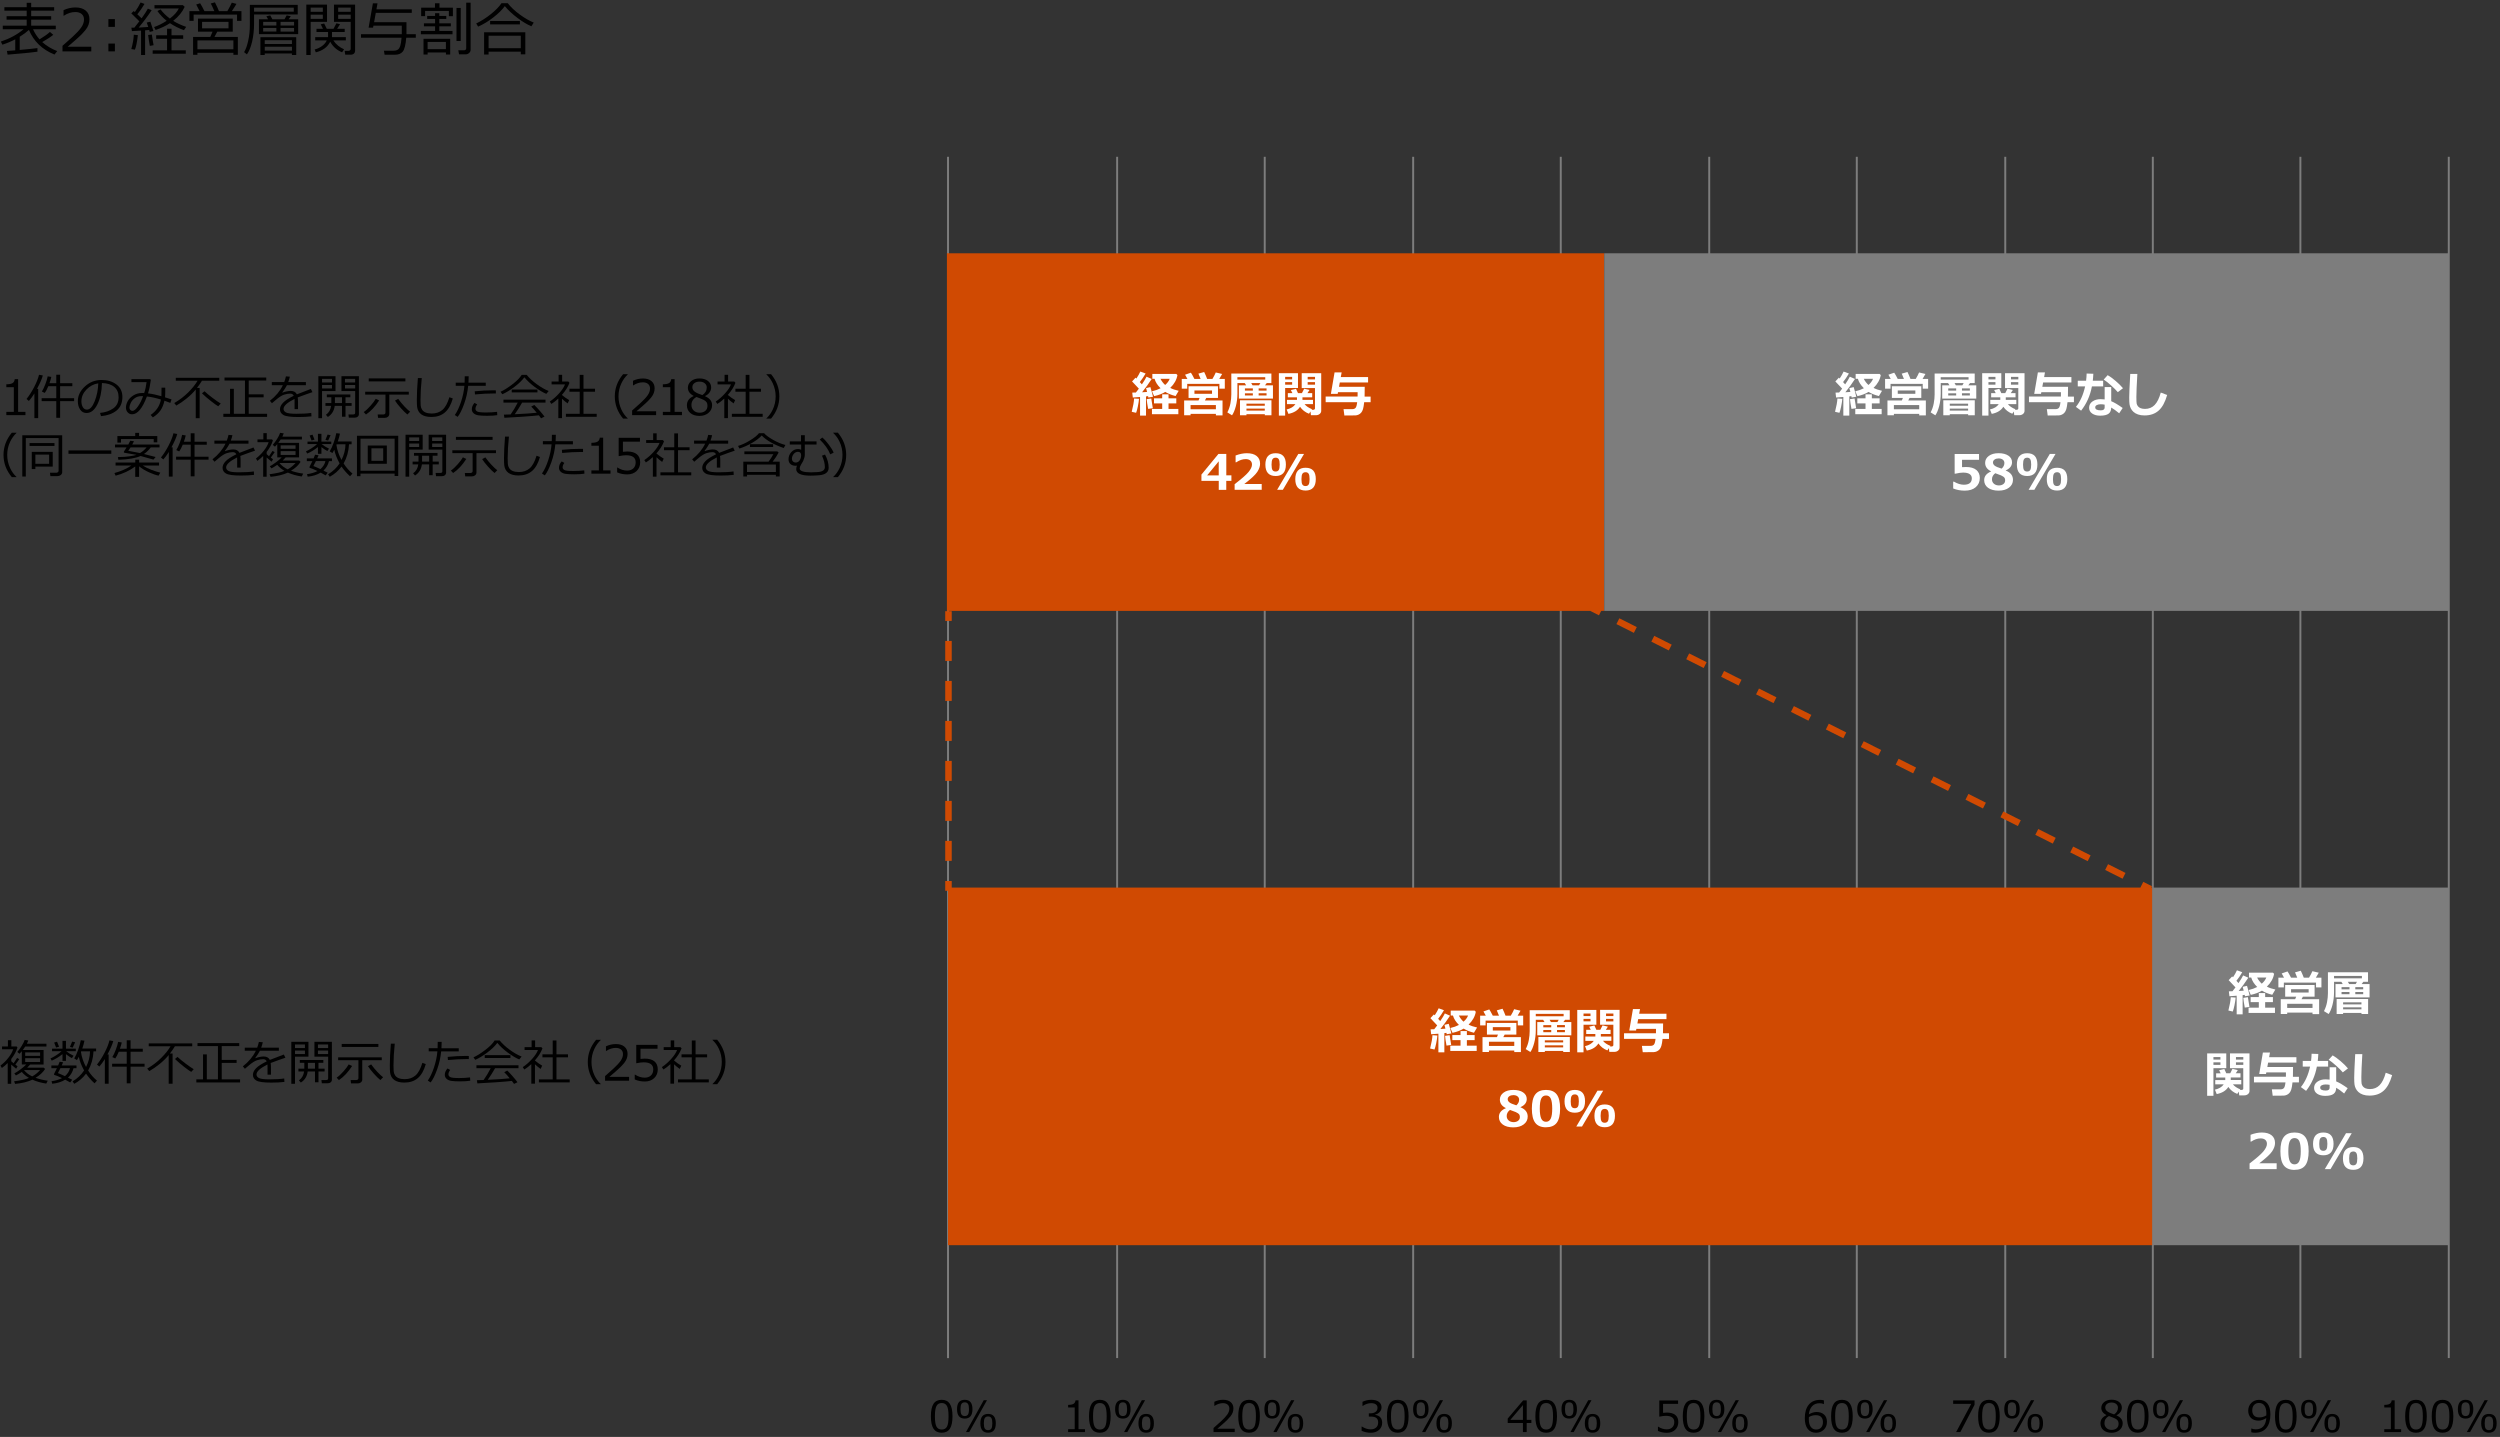 <?xml version="1.0" encoding="UTF-8"?>
<svg id="object" xmlns="http://www.w3.org/2000/svg" viewBox="0 0 769 442">
  <rect x="0" y="0" width="769" height="442" fill="#333333" stroke="none"/>
  <defs>
    <style>
      .cls-1, .cls-2, .cls-3, .cls-4 {
        fill: none;
      }

      .cls-1, .cls-3, .cls-4 {
        stroke: #d04a02;
        stroke-miterlimit: 10;
        stroke-width: 2px;
      }

      .cls-5 {
        fill: #7d7d7d;
      }

      .cls-5, .cls-6, .cls-7, .cls-8 {
        stroke-width: 0px;
      }

      .cls-2 {
        stroke: #7d7d7d;
        stroke-linejoin: round;
        stroke-width: .6px;
      }

      .cls-3 {
        stroke-dasharray: 0 0 6.15 6.15;
      }

      .cls-9 {
        isolation: isolate;
      }

      .cls-7 {
        fill: #fff;
      }

      .cls-4 {
        stroke-dasharray: 0 0 6.01 6.01;
      }

      .cls-8 {
        fill: #d04a02;
      }
    </style>
  </defs>
  <path class="cls-2" d="M291.61,417.76V48.23"/>
  <g>
    <path class="cls-6" d="M2.34,16.82l-.22-1.15c.61-.04,1.46-.1,2.57-.18v-3.39c-1.29.67-2.61,1.22-3.96,1.64l-.47-.95c2.74-.91,5.07-2.18,6.99-3.79H.85v-1.1h7.36v-1.85H2.02v-1.06h6.19v-1.71H1.35v-1.07h6.86V.87h1.38v1.34h7.07v1.07h-7.07v1.71h6.15v1.06h-6.15v1.85h7.57v1.1h-7c.54,1.2,1.21,2.23,2,3.11,1.48-.9,2.54-1.66,3.2-2.29l1.03.89c-.85.69-1.98,1.43-3.4,2.23,1.28,1.15,2.81,2.08,4.61,2.78l-.84,1.06c-3.79-1.54-6.4-4.07-7.86-7.58-.76.7-1.7,1.4-2.83,2.1v4.06c2.6-.23,4.42-.42,5.45-.57v1.11c-.43.11-3.49.42-9.18.91Z"/>
    <path class="cls-6" d="M28.08,15.8h-8.86v-1.71c.94-.81,1.99-1.75,3.16-2.82,1.17-1.07,2.04-2.02,2.61-2.83s.85-1.63.85-2.44c0-.72-.24-1.28-.72-1.69-.48-.4-1.13-.61-1.95-.61-1.2,0-2.38.38-3.54,1.14h-.09v-1.71c1.18-.56,2.41-.84,3.67-.84,1.34,0,2.39.32,3.16.97.77.65,1.15,1.53,1.15,2.65,0,.6-.1,1.17-.29,1.71-.2.54-.5,1.08-.92,1.59s-.91,1.06-1.49,1.64-1.91,1.76-4,3.53h7.26v1.42Z"/>
    <path class="cls-6" d="M35.34,8.27h-2v-2.4h2v2.4ZM35.34,15.8h-2v-2.4h2v2.4Z"/>
    <path class="cls-6" d="M43.39,16.92v-7.51c-.64.03-1.58.08-2.81.16l-.17-1.05h.91c.42-.51.93-1.16,1.54-1.97-.28-.3-1.1-1.12-2.48-2.45l.76-.7.34.31c.73-1.03,1.32-2.01,1.77-2.95l1.2.45c-.7,1.19-1.44,2.25-2.21,3.19l1.32,1.23c.91-1.26,1.55-2.25,1.92-2.97l1.17.47c-1.2,1.83-2.53,3.61-4,5.35.8-.04,1.79-.1,2.95-.19-.21-.67-.36-1.13-.46-1.36l1.12-.25c.25.7.56,1.65.93,2.85l-1.13.29c-.04-.12-.1-.33-.18-.61-.29.04-.7.08-1.25.12v7.59h-1.23ZM41.5,15.27l-1.11-.18c.45-1.59.71-3.06.77-4.41l1.25.13c-.25,2.19-.56,3.67-.91,4.46ZM46.09,14.12c-.21-1.08-.38-2.2-.52-3.36.17-.01.55-.06,1.14-.13.23,1.63.42,2.72.54,3.27l-1.17.22ZM46.96,16.53v-1.05h4.43v-3.54h-3.35v-1.09h3.35v-2.01h1.37v2.01h3.59v1.09h-3.59v3.54h4.39v1.05h-10.19ZM52.27,7.13c-1.22.81-2.69,1.51-4.41,2.09l-.46-.9c1.28-.44,2.57-1.08,3.86-1.92-1.09-.87-2.04-1.88-2.85-3.01l.98-.49c.73.99,1.68,1.93,2.86,2.81,1.38-1.06,2.29-2.1,2.74-3.11h-7.47v-1.03h8.72l.57.52c-.69,1.56-1.87,3-3.54,4.32,1.11.7,2.44,1.32,4,1.86l-.69,1.01c-1.58-.57-3.01-1.29-4.3-2.15Z"/>
    <path class="cls-6" d="M61.4,3.42l-1.05-2.03,1.21-.39c.37.57.81,1.37,1.32,2.42h3.05c-.46-1.07-.82-1.85-1.1-2.35l1.28-.35c.6,1.2,1.01,2.09,1.24,2.7h2.59c.6-1.04,1.06-1.9,1.36-2.6l1.43.37c-.26.48-.73,1.22-1.41,2.23h2.95v3h-1.36v-1.92h-13.35v1.92h-1.3v-3h3.13ZM71.79,16.24h-11.06v.62h-1.34v-5.49h5.29l.7-1.63h-4.48v-4.02h10.69v4.02h-4.76l-.87,1.63h7.2v5.49h-1.37v-.62ZM60.73,15.15h11.06v-2.72h-11.06v2.72ZM70.29,6.72h-8.13v2h8.13v-2Z"/>
    <path class="cls-6" d="M78.15,4.46v2.79c0,1.99-.2,3.84-.6,5.55-.4,1.71-.94,3.01-1.6,3.93l-.86-.69c.52-.87.95-2.06,1.27-3.57.33-1.51.49-3.05.49-4.62V1.5h14.73v2.96h-13.42ZM78.15,3.59h12.21v-1.23h-12.21v1.23ZM79.65,10.5v-4.57h2.82l-.54-.92,1.2-.29.65,1.21h3.73l.67-1.21,1.27.27-.69.94h2.96v4.57h-12.06ZM89.8,16.45h-8.37v.47h-1.33v-5.48h11.02v5.48h-1.33v-.47ZM85.01,7.86v-1.13h-4.06v1.13h4.06ZM85.01,9.71v-1.12h-4.06v1.12h4.06ZM89.8,13.54v-1.18h-8.37v1.18h8.37ZM81.44,15.57h8.37v-1.2h-8.37v1.2ZM86.3,6.72v1.13h4.15v-1.13h-4.15ZM86.3,8.6v1.12h4.15v-1.12h-4.15Z"/>
    <path class="cls-6" d="M95.56,6.72v10.2h-1.34V1.42h6.37v5.31h-5.04ZM95.56,3.64h3.74v-1.31h-3.74v1.31ZM99.3,4.52h-3.74v1.28h3.74v-1.28ZM101.57,12.84c-.82,1.65-2.3,2.74-4.43,3.26l-.35-.88c.86-.22,1.63-.58,2.31-1.09.68-.51,1.15-1.08,1.41-1.71h-3.55v-.99h3.95v-1.59h-3.56v-.98h2l-.69-1.38,1.06-.25.8,1.63h2.07l.89-1.69,1.12.27-.9,1.42h2.33v.98h-3.91v1.59h4.26v.99h-3.85c.84,1.25,1.95,2.17,3.31,2.74l-.62.93c-1.61-.66-2.83-1.74-3.65-3.26ZM107.76,16.82h-1.57l-.17-1.18h1.23c.16,0,.3-.06.43-.18s.19-.25.19-.4V6.72h-5.14V1.42h6.5v14.08c0,.88-.49,1.33-1.47,1.33ZM104.02,3.64h3.86v-1.31h-3.86v1.31ZM107.88,4.52h-3.86v1.28h3.86v-1.28Z"/>
    <path class="cls-6" d="M118.3,16.82l-.2-1.21h1.97c.75.01,1.29-.01,1.62-.07.33-.06.6-.19.83-.38.22-.19.42-.53.59-1.02s.31-1.34.41-2.54h-12.48v-1.08h12.55c0-.18,0-.41,0-.7v-1.92h-8.72l-.12.62h-1.37l1.32-7.49h1.42l-.33,1.85h10.87v1.08h-11.07l-.52,2.87h9.96v2.65c0,.52,0,.86,0,1.04h2.87v1.08h-2.94c-.18,2.2-.54,3.63-1.08,4.27-.54.64-1.31.96-2.33.96h-3.23Z"/>
    <path class="cls-6" d="M129.46,10.55v-1.03h4.37v-1.42h-3.43v-.93h3.43v-1.34h-2.43v-.93h2.43v-.83h1.3v.83h2.15v.93h-2.15v1.34h3.55v.93h-3.55v1.42h4.06v1.03h-9.73ZM138.07,4.98v-1.62h-7.31v1.6h-1.21v-2.61h4.25v-1.34h1.38v1.34h4.13v2.63h-1.23ZM137.17,16.13h-5.63v.64h-1.27v-4.84h8.21v4.84h-1.31v-.64ZM131.53,15.12h5.63v-2.22h-5.63v2.22ZM140.42,12.62V2.45h1.3v10.17h-1.3ZM143.3,16.72h-2.09l-.24-1.25h1.72c.48,0,.72-.22.72-.66V.82h1.35v14.5c0,.39-.16.72-.47.99s-.65.4-1,.4Z"/>
    <path class="cls-6" d="M163.46,8.09c-1.25-.52-2.66-1.36-4.24-2.54-1.58-1.18-2.89-2.4-3.94-3.67-.81,1.12-1.99,2.29-3.53,3.48-1.54,1.2-3.1,2.14-4.68,2.83l-.59-.97c1.52-.73,3.02-1.68,4.49-2.86,1.47-1.17,2.56-2.29,3.28-3.37h1.94c.93,1.2,2.17,2.37,3.72,3.5,1.56,1.13,2.98,1.95,4.27,2.46l-.72,1.12ZM160.2,15.89h-9.91v.88h-1.38v-6.85h12.68v6.79h-1.39v-.83ZM150.29,14.83h9.91v-3.84h-9.91v3.84ZM159.92,7.51h-9.16v-1.06h9.16v1.06Z"/>
  </g>
  <path class="cls-2" d="M343.63,48.23v369.52M389.03,48.23v369.52M434.69,48.23v369.52M480.09,48.23v369.52M525.76,48.23v369.52M571.15,48.23v369.52M616.82,48.23v369.52M662.21,48.23v369.52M707.6,48.23v369.52M753.24,48.23v369.52"/>
  <rect class="cls-8" x="291.61" y="273.02" width="370.46" height="110"/>
  <rect class="cls-8" x="291.27" y="77.91" width="202.18" height="110"/>
  <rect class="cls-5" x="662.07" y="273.02" width="91.06" height="110"/>
  <rect class="cls-5" x="493.46" y="77.91" width="259.68" height="110"/>
  <g>
    <g class="cls-9">
      <path class="cls-7" d="M442.14,318.53c-.06.69-.18,1.48-.36,2.36-.18.88-.36,1.53-.53,1.95l-1.35-.32c.44-1.72.68-3.08.73-4.09l1.5.1ZM444.27,323.7h-1.82v-5.73c-1.01.09-1.75.15-2.23.17l-.17-1.52c.26,0,.63,0,1.11-.02.35-.44.66-.84.92-1.19-.55-.62-1.24-1.35-2.09-2.22l1.07-1.15.26.26c.51-.77.92-1.48,1.21-2.15l1.63.6c-.54.94-1.14,1.82-1.79,2.64l.64.7c.68-.99,1.15-1.78,1.43-2.36l1.59.7c-.88,1.37-1.87,2.74-2.96,4.09l1.54-.1c-.15-.62-.26-1.01-.31-1.18l1.33-.32c.22.71.49,1.7.8,2.97l-1.44.24c0-.09-.03-.23-.07-.43-.17.02-.38.05-.64.09v5.92ZM446.39,321.42l-1.44.21c-.25-1.32-.4-2.32-.45-3l1.41-.21.48,3ZM454.23,323.26h-8.12v-1.62h3.15v-1.7h-2.52v-1.56h2.52v-1.23h1.95v1.23h2.39v1.56h-2.39v1.7h3.02v1.62ZM453.96,311.21c-.24,1.45-.98,2.77-2.22,3.96.74.38,1.61.67,2.61.89l-.96,1.62c-1.31-.34-2.37-.77-3.17-1.28-.95.58-2.09,1.01-3.43,1.3l-.66-1.49c.99-.22,1.87-.54,2.64-.94-.97-.95-1.58-1.92-1.84-2.9h-.69v-1.5h7.37l.34.34ZM450.18,314.27c.67-.58,1.14-1.21,1.4-1.9h-2.84c.36.72.84,1.36,1.44,1.9Z"/>
      <path class="cls-7" d="M457.03,312.42c-.27-.52-.51-.96-.72-1.3l1.79-.62c.21.28.57.92,1.08,1.92h1.91c-.28-.7-.51-1.24-.68-1.63l1.77-.5c.29.58.6,1.29.92,2.13h1.62c.45-.75.79-1.42,1.03-1.99l1.96.46c-.27.5-.57,1.01-.89,1.53h1.71v3h-1.66v-1.49h-9.9v1.49h-1.68v-3h1.74ZM465.79,323.15h-7.79v.44h-1.98v-4.56h4.43l.32-.78h-3.39v-3.59h9.05v3.59h-3.6l-.42.78h5.42v4.59h-2.04v-.47ZM458,321.73h7.79v-1.29h-7.79v1.29ZM464.6,316.99v-1.04h-5.41v1.04h5.41Z"/>
      <path class="cls-7" d="M482.85,313.69h-1.43l-.53.69h2.45v4.09h-10.48v-4.09h2.23l-.42-.69h-2.26v3.19c0,1.4-.17,2.72-.49,3.94-.33,1.23-.72,2.15-1.17,2.78l-1.44-.9c.45-.86.77-1.79.95-2.77.18-.98.27-1.89.27-2.74v-6.45h12.33v2.94ZM472.4,312.61h8.57v-.74h-8.57v.74ZM480.83,323.26h-5.64v.33h-1.99v-4.61h9.68v4.61h-2.04v-.33ZM477.16,316v-.67h-2.44v.67h2.44ZM477.16,317.5v-.67h-2.44v.67h2.44ZM480.83,320.65v-.64h-5.64v.64h5.64ZM475.19,322.17h5.64v-.63h-5.64v.63ZM479.45,313.69h-2.79l.4.69h2l.4-.69ZM478.94,315.32v.67h2.43v-.67h-2.43ZM478.94,316.83v.67h2.43v-.67h-2.43Z"/>
      <path class="cls-7" d="M491.04,315.21h-3.95v8.49h-1.93v-13.05h5.88v4.56ZM489.24,312.55v-.78h-2.15v.78h2.15ZM489.24,314.17v-.77h-2.15v.77h2.15ZM491.67,320.96c-.69,1.13-1.88,1.87-3.57,2.2l-.55-1.36c1.26-.29,2.16-.83,2.7-1.63h-2.6v-1.33h3.08v-.78s-2.81,0-2.81,0v-1.29h1.4l-.47-.95,1.59-.39.6,1.33h1.22l.68-1.35,1.65.39-.63.96h1.46v1.29h-3v.78h3.24v1.33h-2.58c.49.62,1.25,1.13,2.28,1.55l-.12.18h.56c.12,0,.22-.04.32-.12.1-.08.15-.18.15-.3v-6.27h-4.08v-4.56h6v11.58c0,.38-.16.7-.48.96-.32.26-.7.38-1.15.38h-1.53l-.14-1.15-.46.7c-1.16-.44-2.08-1.16-2.76-2.15ZM494.02,312.55h2.26v-.78h-2.26v.78ZM496.27,313.41h-2.26v.77h2.26v-.77Z"/>
      <path class="cls-7" d="M511.57,314.83c0,1.39-.01,2.39-.04,3.01h1.85v1.73h-1.98c-.1.95-.22,1.66-.36,2.12-.14.46-.33.83-.56,1.09-.23.27-.5.47-.81.61-.31.14-.62.22-.94.24-.32.02-1.46.03-3.42.03l-.26-1.96h2.69c.42,0,.75-.12.99-.37.24-.24.41-.83.51-1.77h-9.69v-1.73h9.82c0-.32.01-.63.01-.95v-.4h-6.03l-.1.51h-2.09l1.13-6.61h2.18l-.26,1.44h8.39v1.66h-8.7l-.24,1.34h7.91Z"/>
    </g>
    <g class="cls-9">
      <path class="cls-7" d="M463.19,340.88v-.04c-1.22-.59-1.83-1.46-1.83-2.61,0-.87.38-1.58,1.14-2.14s1.76-.83,3-.83,2.28.25,3.02.77c.74.51,1.11,1.19,1.11,2.03,0,1.1-.65,1.94-1.94,2.5v.04c1.48.58,2.23,1.54,2.23,2.86,0,.99-.41,1.79-1.22,2.4-.81.62-1.89.92-3.22.92s-2.45-.29-3.24-.88c-.79-.59-1.18-1.37-1.18-2.34,0-1.2.71-2.09,2.13-2.68ZM464.49,341.4c-.69.51-1.03,1.14-1.03,1.88,0,.57.2,1.02.6,1.37.4.34.91.52,1.54.52.54,0,1-.14,1.36-.42.37-.28.55-.66.55-1.14,0-.26-.04-.48-.13-.67-.09-.19-.25-.36-.49-.51-.24-.15-.46-.27-.66-.36-.2-.09-.78-.3-1.74-.65ZM467.28,338.26c0-.42-.16-.76-.49-1.02s-.75-.38-1.28-.38c-.5,0-.91.11-1.24.34-.33.23-.5.53-.5.91s.18.7.53.98,1.07.59,2.13.91c.57-.5.85-1.08.85-1.74Z"/>
      <path class="cls-7" d="M475.55,346.76c-1.5,0-2.6-.46-3.3-1.37-.7-.91-1.05-2.37-1.05-4.38s.35-3.45,1.05-4.37c.7-.92,1.8-1.38,3.3-1.38s2.59.46,3.29,1.37c.7.92,1.05,2.37,1.05,4.36s-.35,3.49-1.05,4.4c-.7.91-1.8,1.36-3.3,1.36ZM475.55,336.97c-.68,0-1.17.32-1.47.96-.3.64-.44,1.67-.44,3.08s.15,2.43.45,3.08.79.97,1.46.97,1.15-.33,1.46-.98.45-1.68.45-3.08-.15-2.43-.44-3.07c-.29-.64-.79-.96-1.47-.96Z"/>
      <path class="cls-7" d="M484.42,342.27c-2.11,0-3.17-1.17-3.17-3.5s1.06-3.51,3.17-3.51,3.14,1.16,3.14,3.49-1.05,3.52-3.14,3.52ZM484.4,336.64c-.43,0-.75.15-.95.45-.2.3-.3.86-.3,1.68s.1,1.39.3,1.68c.2.29.51.44.95.44s.75-.15.95-.45c.2-.3.3-.86.3-1.68s-.1-1.36-.3-1.67c-.2-.3-.51-.46-.95-.46ZM493.14,335.49l-6.52,11.04h-1.76l6.52-11.04h1.76ZM493.62,346.74c-2.11,0-3.17-1.17-3.17-3.5s1.06-3.51,3.17-3.51,3.14,1.16,3.14,3.49-1.05,3.52-3.14,3.52ZM493.6,341.11c-.43,0-.75.15-.95.45-.2.3-.3.86-.3,1.68s.1,1.39.3,1.68c.2.29.51.44.95.44s.75-.15.95-.45c.2-.3.3-.86.3-1.69s-.1-1.36-.3-1.67c-.2-.3-.51-.46-.95-.46Z"/>
    </g>
  </g>
  <g>
    <g class="cls-9">
      <path class="cls-7" d="M350.36,122.67c-.06.69-.18,1.48-.36,2.36-.18.88-.36,1.53-.53,1.95l-1.35-.31c.44-1.72.68-3.08.73-4.09l1.5.1ZM352.5,127.84h-1.82v-5.73c-1.01.09-1.75.15-2.23.17l-.17-1.52c.26,0,.63,0,1.11-.02.35-.44.66-.84.92-1.19-.55-.62-1.24-1.35-2.09-2.22l1.07-1.15.26.26c.51-.77.92-1.48,1.21-2.15l1.63.6c-.54.94-1.14,1.82-1.79,2.64l.64.7c.68-.99,1.15-1.78,1.43-2.36l1.59.7c-.88,1.37-1.87,2.73-2.96,4.09l1.54-.1c-.15-.62-.26-1.01-.31-1.18l1.33-.31c.22.71.49,1.7.8,2.97l-1.44.24c0-.09-.03-.23-.07-.43-.17.02-.38.05-.64.09v5.93ZM354.61,125.57l-1.44.21c-.25-1.32-.4-2.32-.45-3l1.41-.21.48,3ZM362.46,127.41h-8.12v-1.62h3.15v-1.7h-2.52v-1.56h2.52v-1.23h1.95v1.23h2.39v1.56h-2.39v1.7h3.02v1.62ZM362.18,115.36c-.24,1.45-.98,2.77-2.22,3.96.74.38,1.61.67,2.61.89l-.96,1.62c-1.31-.34-2.37-.77-3.17-1.28-.95.58-2.09,1.01-3.43,1.3l-.66-1.49c.99-.22,1.87-.54,2.64-.94-.97-.95-1.58-1.92-1.84-2.9h-.69v-1.5h7.37l.34.34ZM358.4,118.42c.67-.58,1.14-1.21,1.4-1.9h-2.84c.36.72.84,1.35,1.44,1.9Z"/>
      <path class="cls-7" d="M365.25,116.56c-.27-.52-.51-.96-.72-1.3l1.79-.62c.21.28.57.92,1.08,1.92h1.91c-.28-.7-.51-1.24-.68-1.63l1.77-.5c.29.58.6,1.29.92,2.13h1.62c.45-.75.79-1.42,1.03-1.99l1.96.46c-.27.5-.57,1.01-.89,1.53h1.71v3h-1.66v-1.49h-9.9v1.49h-1.68v-3h1.74ZM374.01,127.3h-7.79v.44h-1.98v-4.56h4.43l.32-.78h-3.39v-3.59h9.05v3.59h-3.6l-.42.78h5.42v4.59h-2.04v-.47ZM366.22,125.88h7.79v-1.29h-7.79v1.29ZM372.82,121.14v-1.04h-5.41v1.04h5.41Z"/>
      <path class="cls-7" d="M391.07,117.84h-1.43l-.53.69h2.45v4.09h-10.48v-4.09h2.23l-.42-.69h-2.26v3.19c0,1.4-.17,2.72-.49,3.94-.33,1.23-.72,2.15-1.17,2.78l-1.44-.9c.45-.86.77-1.79.95-2.77.18-.98.27-1.89.27-2.74v-6.45h12.33v2.94ZM380.62,116.76h8.57v-.74h-8.57v.74ZM389.05,127.41h-5.64v.33h-1.99v-4.61h9.68v4.61h-2.04v-.33ZM385.38,120.15v-.67h-2.44v.67h2.44ZM385.38,121.65v-.67h-2.44v.67h2.44ZM389.05,124.8v-.64h-5.64v.64h5.64ZM383.41,126.31h5.64v-.63h-5.64v.63ZM387.67,117.84h-2.79l.4.69h2l.4-.69ZM387.16,119.47v.67h2.43v-.67h-2.43ZM387.16,120.97v.67h2.43v-.67h-2.43Z"/>
      <path class="cls-7" d="M399.26,119.35h-3.95v8.49h-1.93v-13.05h5.88v4.56ZM397.46,116.7v-.78h-2.15v.78h2.15ZM397.46,118.32v-.77h-2.15v.77h2.15ZM399.89,125.11c-.69,1.13-1.88,1.87-3.57,2.2l-.55-1.36c1.26-.29,2.16-.83,2.7-1.63h-2.6v-1.33h3.08v-.78s-2.81,0-2.81,0v-1.29h1.4l-.47-.94,1.59-.39.6,1.33h1.22l.68-1.35,1.65.39-.63.96h1.46v1.29h-3v.78h3.24v1.33h-2.58c.49.62,1.25,1.13,2.28,1.55l-.12.18h.56c.12,0,.22-.04.32-.12.1-.08.15-.18.15-.3v-6.27h-4.08v-4.56h6v11.58c0,.38-.16.7-.48.96-.32.26-.7.38-1.15.38h-1.53l-.14-1.15-.46.7c-1.16-.44-2.08-1.16-2.76-2.15ZM402.24,116.7h2.26v-.78h-2.26v.78ZM404.5,117.55h-2.26v.77h2.26v-.77Z"/>
      <path class="cls-7" d="M419.79,118.98c0,1.39-.01,2.4-.04,3.01h1.85v1.73h-1.98c-.1.95-.22,1.66-.36,2.12-.14.46-.33.83-.56,1.09-.23.27-.5.47-.81.61-.31.14-.62.22-.94.24-.32.02-1.46.03-3.42.03l-.26-1.96h2.69c.42,0,.75-.12.99-.37.24-.24.41-.83.51-1.77h-9.69v-1.73h9.82c0-.32.01-.63.01-.94v-.4h-6.03l-.1.51h-2.09l1.13-6.61h2.18l-.26,1.44h8.39v1.66h-8.7l-.24,1.34h7.91Z"/>
    </g>
    <g class="cls-9">
      <path class="cls-7" d="M378.77,147.92h-1.57v2.77h-2.31v-2.77h-5.33v-1.94l5.23-6.35h2.42v6.59h1.57v1.7ZM374.88,146.23v-4.33l-3.57,4.33h3.57Z"/>
      <path class="cls-7" d="M388.09,150.67h-8.32v-1.74c2.1-1.6,3.52-2.84,4.25-3.71.72-.87,1.09-1.64,1.09-2.31,0-.54-.17-.95-.52-1.25-.35-.3-.83-.44-1.44-.44-.93,0-1.89.33-2.9.99h-.18v-2.1c1.21-.46,2.37-.7,3.46-.7,1.3,0,2.31.28,3.01.85.71.57,1.06,1.37,1.06,2.39,0,.79-.29,1.63-.86,2.51-.57.88-1.91,2.12-4,3.72h5.36v1.78Z"/>
      <path class="cls-7" d="M392.4,146.42c-2.11,0-3.17-1.17-3.17-3.5s1.06-3.51,3.17-3.51,3.14,1.16,3.14,3.49-1.05,3.52-3.14,3.52ZM392.38,140.79c-.43,0-.75.15-.95.45-.2.3-.3.86-.3,1.68s.1,1.39.3,1.68c.2.29.51.44.95.44s.75-.15.95-.45c.2-.3.3-.86.3-1.68s-.1-1.36-.3-1.67c-.2-.3-.51-.46-.95-.46ZM401.12,139.63l-6.52,11.04h-1.76l6.52-11.04h1.76ZM401.6,150.89c-2.11,0-3.17-1.17-3.17-3.5s1.06-3.51,3.17-3.51,3.14,1.16,3.14,3.49-1.05,3.52-3.14,3.52ZM401.58,145.26c-.43,0-.75.15-.95.45-.2.3-.3.86-.3,1.68s.1,1.39.3,1.68c.2.29.51.44.95.44s.75-.15.95-.45c.2-.3.3-.86.3-1.68s-.1-1.36-.3-1.67c-.2-.3-.51-.46-.95-.46Z"/>
    </g>
  </g>
  <g>
    <g class="cls-9">
      <path class="cls-7" d="M687.69,306.84c-.06.69-.18,1.48-.36,2.36-.18.88-.36,1.53-.53,1.95l-1.35-.31c.44-1.72.68-3.08.73-4.09l1.5.1ZM689.82,312.01h-1.82v-5.73c-1.01.09-1.75.15-2.23.17l-.17-1.52c.26,0,.63,0,1.11-.02.35-.44.66-.84.92-1.19-.55-.62-1.24-1.35-2.09-2.22l1.07-1.15.26.26c.51-.77.92-1.48,1.21-2.15l1.63.6c-.54.94-1.14,1.82-1.79,2.64l.64.7c.68-.99,1.15-1.78,1.43-2.36l1.59.7c-.88,1.37-1.87,2.73-2.96,4.09l1.54-.1c-.15-.62-.26-1.01-.31-1.18l1.33-.31c.22.71.49,1.7.8,2.97l-1.44.24c0-.09-.03-.23-.07-.43-.17.02-.38.05-.64.09v5.92ZM691.93,309.73l-1.44.21c-.25-1.32-.4-2.32-.45-3l1.41-.21.48,3ZM699.78,311.58h-8.12v-1.62h3.15v-1.7h-2.52v-1.56h2.52v-1.23h1.95v1.23h2.39v1.56h-2.39v1.7h3.02v1.62ZM699.51,299.53c-.24,1.45-.98,2.77-2.22,3.96.74.38,1.61.67,2.61.89l-.96,1.62c-1.31-.34-2.37-.77-3.17-1.28-.95.58-2.09,1.01-3.43,1.3l-.66-1.49c.99-.22,1.87-.54,2.64-.94-.97-.95-1.58-1.92-1.84-2.9h-.69v-1.5h7.37l.34.34ZM695.72,302.58c.67-.58,1.14-1.21,1.4-1.9h-2.84c.36.72.84,1.35,1.44,1.9Z"/>
      <path class="cls-7" d="M702.57,300.73c-.27-.52-.51-.96-.72-1.3l1.79-.62c.21.28.57.92,1.08,1.92h1.91c-.28-.7-.51-1.24-.68-1.63l1.77-.5c.29.58.6,1.29.92,2.13h1.62c.45-.75.79-1.42,1.03-1.99l1.96.46c-.27.5-.57,1.01-.89,1.53h1.71v3h-1.66v-1.49h-9.9v1.49h-1.68v-3h1.74ZM711.33,311.47h-7.79v.44h-1.98v-4.56h4.43l.32-.78h-3.39v-3.59h9.05v3.59h-3.6l-.42.78h5.42v4.59h-2.04v-.47ZM703.54,310.05h7.79v-1.29h-7.79v1.29ZM710.14,305.31v-1.04h-5.41v1.04h5.41Z"/>
      <path class="cls-7" d="M728.39,302.01h-1.43l-.53.69h2.45v4.09h-10.48v-4.09h2.23l-.42-.69h-2.26v3.19c0,1.4-.17,2.72-.49,3.94-.33,1.23-.72,2.15-1.17,2.78l-1.44-.9c.45-.86.77-1.79.95-2.77.18-.98.27-1.89.27-2.74v-6.45h12.33v2.94ZM717.95,300.93h8.57v-.74h-8.57v.74ZM726.38,311.58h-5.64v.33h-1.99v-4.61h9.68v4.61h-2.04v-.33ZM722.7,304.31v-.67h-2.44v.67h2.44ZM722.7,305.81v-.67h-2.44v.67h2.44ZM726.38,308.96v-.64h-5.64v.64h5.64ZM720.74,310.48h5.64v-.63h-5.64v.63ZM724.99,302.01h-2.79l.4.69h2l.4-.69ZM724.49,303.64v.67h2.43v-.67h-2.43ZM724.49,305.14v.67h2.43v-.67h-2.43Z"/>
    </g>
    <g class="cls-9">
      <path class="cls-7" d="M684.8,328.58h-3.95v8.49h-1.93v-13.05h5.88v4.56ZM683,325.93v-.78h-2.15v.78h2.15ZM683,327.55v-.77h-2.15v.77h2.15ZM685.43,334.34c-.69,1.13-1.88,1.87-3.57,2.2l-.55-1.36c1.26-.29,2.16-.83,2.7-1.63h-2.6v-1.33h3.08v-.78s-2.81,0-2.81,0v-1.29h1.4l-.47-.95,1.59-.39.6,1.33h1.22l.68-1.35,1.65.39-.63.96h1.46v1.29h-3v.78h3.24v1.33h-2.58c.49.62,1.25,1.13,2.28,1.55l-.12.18h.56c.12,0,.22-.04.32-.12.1-.08.15-.18.15-.3v-6.27h-4.08v-4.56h6v11.58c0,.38-.16.7-.48.96-.32.26-.7.38-1.15.38h-1.53l-.14-1.15-.46.7c-1.16-.44-2.08-1.16-2.76-2.15ZM687.78,325.93h2.26v-.78h-2.26v.78ZM690.04,326.78h-2.26v.77h2.26v-.77Z"/>
      <path class="cls-7" d="M705.34,328.21c0,1.39-.01,2.39-.04,3.01h1.85v1.73h-1.98c-.1.95-.22,1.66-.36,2.12-.14.46-.33.83-.56,1.09-.23.27-.5.47-.81.61-.31.14-.62.22-.94.24-.32.02-1.46.03-3.42.03l-.26-1.96h2.69c.42,0,.75-.12.99-.37.24-.24.41-.83.51-1.77h-9.69v-1.73h9.82c0-.32.01-.63.01-.95v-.4h-6.03l-.1.51h-2.09l1.13-6.61h2.18l-.26,1.44h8.39v1.66h-8.7l-.24,1.34h7.91Z"/>
      <path class="cls-7" d="M713.11,324.19c-.03.78-.09,1.5-.17,2.15h3.19v1.75h-3.46c-.53,2.85-1.64,5.33-3.32,7.46l-1.6-1.16c1.33-1.63,2.27-3.73,2.83-6.3h-2.26v-1.75h2.56c.09-.7.15-1.44.17-2.21l2.04.07ZM722.14,334.73l-1.08,1.63c-.98-.81-1.79-1.4-2.45-1.77,0,.84-.26,1.47-.79,1.88s-1.4.62-2.61.62c-.98,0-1.79-.22-2.43-.64-.64-.43-.97-1.03-.97-1.79,0-.82.34-1.46,1.03-1.94.68-.48,1.52-.71,2.5-.71.45,0,.87.03,1.25.08v-3.8h2.02v4.35c.94.38,2.11,1.08,3.53,2.09ZM716.59,333.7c-.39-.08-.81-.12-1.25-.12s-.84.08-1.16.25c-.33.17-.49.4-.49.7,0,.62.57.92,1.71.92.79,0,1.19-.29,1.19-.86v-.89ZM722.24,328.64l-1.6,1.22c-.5-.6-1.21-1.31-2.12-2.12s-1.65-1.4-2.23-1.75l1.23-1.36c.68.37,1.49.96,2.42,1.75.93.8,1.7,1.55,2.3,2.27Z"/>
      <path class="cls-7" d="M735.82,330.71c-.64,2.23-1.51,3.83-2.64,4.82-1.12.99-2.57,1.48-4.33,1.48-.76,0-1.43-.1-2-.3-.57-.2-1.04-.47-1.4-.8-.36-.34-.64-.71-.83-1.1-.2-.4-.32-.82-.38-1.27-.06-.45-.09-1.14-.09-2.08,0-1.03.1-3.43.31-7.21h2.19c-.2,3.37-.3,5.72-.3,7.04,0,1.08.03,1.76.08,2.04.06.29.18.57.38.83.2.27.48.47.85.62.37.14.82.22,1.35.22,1.18,0,2.17-.4,2.96-1.21s1.42-2.08,1.88-3.82l1.96.74Z"/>
    </g>
    <g class="cls-9">
      <path class="cls-7" d="M700.29,359.62h-8.32v-1.74c2.1-1.6,3.52-2.84,4.25-3.71.72-.87,1.09-1.64,1.09-2.31,0-.54-.17-.95-.52-1.25-.35-.3-.83-.44-1.44-.44-.93,0-1.89.33-2.9.99h-.18v-2.1c1.21-.46,2.37-.7,3.46-.7,1.3,0,2.31.29,3.01.85.71.57,1.06,1.37,1.06,2.39,0,.79-.29,1.63-.86,2.51-.57.88-1.91,2.12-4,3.72h5.36v1.78Z"/>
      <path class="cls-7" d="M705.8,359.86c-1.5,0-2.6-.46-3.3-1.37-.7-.91-1.05-2.37-1.05-4.38s.35-3.45,1.05-4.37c.7-.92,1.8-1.38,3.3-1.38s2.59.46,3.29,1.37c.7.92,1.05,2.37,1.05,4.36s-.35,3.49-1.05,4.4c-.7.91-1.8,1.36-3.3,1.36ZM705.8,350.07c-.68,0-1.17.32-1.47.96-.3.64-.44,1.67-.44,3.08s.15,2.43.45,3.08.79.97,1.46.97,1.15-.33,1.46-.98.45-1.68.45-3.08-.15-2.43-.44-3.07c-.29-.64-.79-.96-1.47-.96Z"/>
      <path class="cls-7" d="M714.66,355.37c-2.11,0-3.17-1.17-3.17-3.5s1.06-3.51,3.17-3.51,3.14,1.16,3.14,3.49-1.05,3.52-3.14,3.52ZM714.65,349.74c-.43,0-.75.15-.95.45-.2.3-.3.86-.3,1.68s.1,1.39.3,1.68c.2.29.51.44.95.44s.75-.15.95-.45c.2-.3.3-.86.3-1.68s-.1-1.36-.3-1.67c-.2-.3-.51-.46-.95-.46ZM723.39,348.58l-6.52,11.04h-1.76l6.52-11.04h1.76ZM723.86,359.84c-2.11,0-3.17-1.17-3.17-3.5s1.06-3.51,3.17-3.51,3.14,1.16,3.14,3.49-1.05,3.52-3.14,3.52ZM723.85,354.21c-.43,0-.75.15-.95.45-.2.3-.3.86-.3,1.68s.1,1.39.3,1.68c.2.29.51.44.95.44s.75-.15.95-.45c.2-.3.3-.86.3-1.69s-.1-1.36-.3-1.67c-.2-.3-.51-.46-.95-.46Z"/>
    </g>
  </g>
  <g>
    <g class="cls-9">
      <path class="cls-7" d="M566.7,122.67c-.06.69-.18,1.48-.36,2.36-.18.88-.36,1.53-.53,1.95l-1.35-.31c.44-1.72.68-3.08.73-4.09l1.5.1ZM568.83,127.84h-1.82v-5.73c-1.01.09-1.75.15-2.23.17l-.17-1.52c.26,0,.63,0,1.11-.02.35-.44.66-.84.92-1.19-.55-.62-1.24-1.35-2.09-2.22l1.07-1.15.26.26c.51-.77.92-1.48,1.21-2.15l1.63.6c-.54.94-1.14,1.82-1.79,2.64l.64.7c.68-.99,1.15-1.78,1.43-2.36l1.59.7c-.88,1.37-1.87,2.73-2.96,4.09l1.54-.1c-.15-.62-.26-1.01-.31-1.18l1.33-.31c.22.71.49,1.7.8,2.97l-1.44.24c0-.09-.03-.23-.07-.43-.17.02-.38.05-.64.09v5.93ZM570.95,125.57l-1.44.21c-.25-1.32-.4-2.32-.45-3l1.41-.21.48,3ZM578.8,127.41h-8.12v-1.62h3.15v-1.7h-2.52v-1.56h2.52v-1.23h1.95v1.23h2.39v1.56h-2.39v1.7h3.02v1.62ZM578.52,115.36c-.24,1.45-.98,2.77-2.22,3.96.74.38,1.61.67,2.61.89l-.96,1.62c-1.31-.34-2.37-.77-3.17-1.28-.95.58-2.09,1.01-3.43,1.3l-.66-1.49c.99-.22,1.87-.54,2.64-.94-.97-.95-1.58-1.92-1.84-2.9h-.69v-1.5h7.37l.34.34ZM574.74,118.42c.67-.58,1.14-1.21,1.4-1.9h-2.84c.36.72.84,1.35,1.44,1.9Z"/>
      <path class="cls-7" d="M581.59,116.56c-.27-.52-.51-.96-.72-1.3l1.79-.62c.21.28.57.92,1.08,1.92h1.91c-.28-.7-.51-1.24-.68-1.63l1.77-.5c.29.58.6,1.29.92,2.13h1.62c.45-.75.79-1.42,1.03-1.99l1.96.46c-.27.5-.57,1.01-.89,1.53h1.71v3h-1.66v-1.49h-9.9v1.49h-1.68v-3h1.74ZM590.35,127.3h-7.79v.44h-1.98v-4.56h4.43l.32-.78h-3.39v-3.59h9.05v3.59h-3.6l-.42.78h5.42v4.59h-2.04v-.47ZM582.56,125.88h7.79v-1.29h-7.79v1.29ZM589.16,121.14v-1.04h-5.41v1.04h5.41Z"/>
      <path class="cls-7" d="M607.41,117.84h-1.43l-.53.69h2.45v4.09h-10.48v-4.09h2.23l-.42-.69h-2.26v3.19c0,1.4-.17,2.72-.49,3.94-.33,1.23-.72,2.15-1.17,2.78l-1.44-.9c.45-.86.77-1.79.95-2.77.18-.98.27-1.89.27-2.74v-6.45h12.33v2.94ZM596.96,116.76h8.57v-.74h-8.57v.74ZM605.39,127.41h-5.64v.33h-1.99v-4.61h9.68v4.61h-2.04v-.33ZM601.72,120.15v-.67h-2.44v.67h2.44ZM601.72,121.65v-.67h-2.44v.67h2.44ZM605.39,124.8v-.64h-5.64v.64h5.64ZM599.75,126.31h5.64v-.63h-5.64v.63ZM604.01,117.84h-2.79l.4.69h2l.4-.69ZM603.5,119.47v.67h2.43v-.67h-2.43ZM603.5,120.97v.67h2.43v-.67h-2.43Z"/>
      <path class="cls-7" d="M615.6,119.35h-3.95v8.49h-1.93v-13.05h5.88v4.56ZM613.8,116.7v-.78h-2.15v.78h2.15ZM613.8,118.32v-.77h-2.15v.77h2.15ZM616.23,125.11c-.69,1.13-1.88,1.87-3.57,2.2l-.55-1.36c1.26-.29,2.16-.83,2.7-1.63h-2.6v-1.33h3.08v-.78s-2.81,0-2.81,0v-1.29h1.4l-.47-.94,1.59-.39.6,1.33h1.22l.68-1.35,1.65.39-.63.96h1.46v1.29h-3v.78h3.24v1.33h-2.58c.49.62,1.25,1.13,2.28,1.55l-.12.18h.56c.12,0,.22-.04.32-.12.1-.08.15-.18.15-.3v-6.27h-4.08v-4.56h6v11.58c0,.38-.16.7-.48.96-.32.26-.7.38-1.15.38h-1.53l-.14-1.15-.46.7c-1.16-.44-2.08-1.16-2.76-2.15ZM618.58,116.7h2.26v-.78h-2.26v.78ZM620.83,117.55h-2.26v.77h2.26v-.77Z"/>
      <path class="cls-7" d="M636.13,118.98c0,1.39-.01,2.4-.04,3.01h1.85v1.73h-1.98c-.1.95-.22,1.66-.36,2.12-.14.46-.33.83-.56,1.09-.23.27-.5.47-.81.61-.31.14-.62.22-.94.24-.32.02-1.46.03-3.42.03l-.26-1.96h2.69c.42,0,.75-.12.99-.37.24-.24.41-.83.51-1.77h-9.69v-1.73h9.82c0-.32.01-.63.01-.94v-.4h-6.03l-.1.51h-2.09l1.13-6.61h2.18l-.26,1.44h8.39v1.66h-8.7l-.24,1.34h7.91Z"/>
      <path class="cls-7" d="M643.91,114.96c-.03.78-.09,1.5-.17,2.15h3.19v1.75h-3.46c-.53,2.85-1.64,5.33-3.32,7.46l-1.6-1.16c1.33-1.63,2.27-3.73,2.83-6.3h-2.26v-1.75h2.56c.09-.7.15-1.44.17-2.21l2.04.07ZM652.94,125.5l-1.08,1.63c-.98-.81-1.79-1.4-2.45-1.77,0,.84-.26,1.47-.79,1.88s-1.4.62-2.61.62c-.98,0-1.79-.21-2.43-.64s-.97-1.03-.97-1.79c0-.82.34-1.46,1.03-1.94.68-.48,1.52-.71,2.5-.71.45,0,.87.03,1.25.08v-3.8h2.02v4.35c.94.38,2.11,1.08,3.53,2.09ZM647.39,124.47c-.39-.08-.81-.12-1.25-.12s-.84.08-1.16.25c-.33.17-.49.4-.49.7,0,.62.57.92,1.71.92.79,0,1.19-.29,1.19-.86v-.89ZM653.04,119.41l-1.6,1.22c-.5-.6-1.21-1.31-2.12-2.12s-1.65-1.4-2.23-1.75l1.23-1.36c.68.37,1.49.96,2.42,1.75.93.8,1.7,1.55,2.3,2.27Z"/>
      <path class="cls-7" d="M666.62,121.49c-.64,2.23-1.51,3.83-2.64,4.82-1.12.99-2.57,1.48-4.33,1.48-.76,0-1.43-.1-2-.3-.57-.2-1.04-.47-1.4-.8s-.64-.7-.83-1.1-.32-.82-.38-1.27c-.06-.45-.09-1.14-.09-2.08,0-1.03.1-3.43.31-7.21h2.19c-.2,3.37-.3,5.72-.3,7.04,0,1.07.03,1.76.08,2.04.06.29.18.57.38.83.2.27.48.47.85.62.37.14.82.22,1.35.22,1.18,0,2.17-.4,2.96-1.21s1.42-2.08,1.88-3.82l1.96.74Z"/>
    </g>
    <g class="cls-9">
      <path class="cls-7" d="M600.8,150.25v-2.09h.24c1.07.62,2.08.94,3.03.94,1.64,0,2.46-.66,2.46-1.98,0-.56-.23-.99-.68-1.3-.45-.3-1.12-.45-2.01-.45-.61,0-1.38.11-2.32.33h-.27v-6.05h7.5v1.79h-5.23v2.26c.56-.03.97-.05,1.24-.05,1.38,0,2.43.3,3.15.9s1.08,1.42,1.08,2.48c0,1.16-.42,2.1-1.24,2.82-.83.72-1.96,1.07-3.38,1.07-1.3,0-2.49-.22-3.56-.66Z"/>
      <path class="cls-7" d="M612.46,145.02v-.04c-1.22-.59-1.83-1.46-1.83-2.61,0-.87.38-1.58,1.14-2.14s1.76-.83,3-.83,2.28.26,3.02.77,1.11,1.19,1.11,2.03c0,1.1-.65,1.94-1.94,2.5v.04c1.48.58,2.23,1.54,2.23,2.86,0,.99-.41,1.79-1.22,2.4-.81.62-1.89.92-3.22.92s-2.45-.29-3.24-.88c-.79-.59-1.18-1.37-1.18-2.34,0-1.2.71-2.09,2.13-2.68ZM613.76,145.55c-.69.51-1.03,1.14-1.03,1.88,0,.57.2,1.02.6,1.37.4.34.91.52,1.54.52.54,0,1-.14,1.36-.42.37-.28.55-.66.55-1.14,0-.26-.04-.48-.13-.67-.09-.19-.25-.36-.49-.51-.24-.15-.46-.27-.66-.36-.2-.09-.78-.31-1.74-.65ZM616.55,142.41c0-.42-.16-.76-.49-1.02s-.75-.38-1.28-.38c-.5,0-.91.11-1.24.34-.33.23-.5.53-.5.91s.18.7.53.98,1.07.59,2.13.91c.57-.5.85-1.08.85-1.74Z"/>
      <path class="cls-7" d="M623.56,146.42c-2.11,0-3.17-1.17-3.17-3.5s1.06-3.51,3.17-3.51,3.14,1.16,3.14,3.49-1.05,3.52-3.14,3.52ZM623.54,140.79c-.43,0-.75.15-.95.45-.2.3-.3.86-.3,1.68s.1,1.39.3,1.68c.2.29.51.44.95.44s.75-.15.95-.45c.2-.3.3-.86.3-1.68s-.1-1.36-.3-1.67c-.2-.3-.51-.46-.95-.46ZM632.28,139.63l-6.52,11.04h-1.76l6.52-11.04h1.76ZM632.76,150.89c-2.11,0-3.17-1.17-3.17-3.5s1.06-3.51,3.17-3.51,3.14,1.16,3.14,3.49-1.05,3.52-3.14,3.52ZM632.74,145.26c-.43,0-.75.15-.95.45-.2.3-.3.86-.3,1.68s.1,1.39.3,1.68c.2.29.51.44.95.44s.75-.15.95-.45c.2-.3.3-.86.3-1.68s-.1-1.36-.3-1.67c-.2-.3-.51-.46-.95-.46Z"/>
    </g>
  </g>
  <g class="cls-9">
    <path class="cls-6" d="M289.68,440.71c-1.15,0-1.99-.41-2.53-1.23-.54-.82-.81-2.1-.81-3.83s.27-3.02.81-3.84c.54-.82,1.38-1.23,2.52-1.23s1.97.41,2.51,1.24.81,2.1.81,3.82-.27,3.02-.81,3.84c-.54.82-1.38,1.23-2.52,1.23ZM289.68,431.57c-.74,0-1.27.29-1.6.88-.33.58-.5,1.65-.5,3.21s.17,2.61.5,3.19c.33.59.87.88,1.6.88s1.27-.29,1.6-.88.49-1.65.49-3.21-.16-2.58-.49-3.17-.86-.9-1.6-.9Z"/>
    <path class="cls-6" d="M296.76,436.36c-1.58,0-2.38-.96-2.38-2.89s.79-2.89,2.38-2.89,2.37.96,2.37,2.89-.79,2.89-2.37,2.89ZM296.76,431.36c-.46,0-.79.16-1,.47-.21.32-.31.86-.31,1.64s.1,1.33.31,1.64c.21.31.54.47,1,.47s.79-.16.99-.47c.2-.31.31-.86.31-1.64s-.1-1.31-.31-1.63c-.21-.32-.54-.48-.99-.48ZM303.6,430.7l-5.47,9.81h-1l5.47-9.81h1ZM303.94,440.7c-1.58,0-2.38-.96-2.38-2.89s.79-2.89,2.38-2.89,2.37.96,2.37,2.89-.79,2.89-2.37,2.89ZM303.94,435.7c-.46,0-.79.16-1,.47s-.31.86-.31,1.64.1,1.33.31,1.64c.2.31.54.47,1,.47s.79-.16.99-.47c.21-.31.31-.86.31-1.64s-.1-1.31-.31-1.63c-.2-.32-.54-.48-.99-.48Z"/>
  </g>
  <g class="cls-9">
    <path class="cls-6" d="M333.73,440.51h-5.18v-.89h2.03v-6.69h-2.03v-.79c.79,0,1.36-.12,1.7-.34.34-.22.53-.57.58-1.06h.92v8.88h1.99v.89Z"/>
    <path class="cls-6" d="M338.32,440.71c-1.15,0-1.99-.41-2.53-1.23-.54-.82-.81-2.1-.81-3.83s.27-3.02.81-3.84c.54-.82,1.38-1.23,2.52-1.23s1.97.41,2.51,1.24.81,2.1.81,3.82-.27,3.02-.81,3.84c-.54.82-1.38,1.23-2.52,1.23ZM338.32,431.57c-.74,0-1.27.29-1.6.88-.33.58-.5,1.65-.5,3.21s.17,2.61.5,3.19c.33.59.87.88,1.6.88s1.27-.29,1.6-.88.49-1.65.49-3.21-.16-2.58-.49-3.17-.86-.9-1.6-.9Z"/>
    <path class="cls-6" d="M345.39,436.36c-1.58,0-2.38-.96-2.38-2.89s.79-2.89,2.38-2.89,2.37.96,2.37,2.89-.79,2.89-2.37,2.89ZM345.39,431.36c-.46,0-.79.16-1,.47-.21.32-.31.86-.31,1.64s.1,1.33.31,1.64c.21.31.54.47,1,.47s.79-.16.99-.47c.2-.31.31-.86.31-1.64s-.1-1.31-.31-1.63c-.21-.32-.54-.48-.99-.48ZM352.23,430.7l-5.47,9.81h-1l5.47-9.81h1ZM352.57,440.7c-1.58,0-2.38-.96-2.38-2.89s.79-2.89,2.38-2.89,2.37.96,2.37,2.89-.79,2.89-2.37,2.89ZM352.57,435.7c-.46,0-.79.16-1,.47s-.31.86-.31,1.64.1,1.33.31,1.64c.2.31.54.47,1,.47s.79-.16.99-.47c.21-.31.31-.86.31-1.64s-.1-1.31-.31-1.63c-.2-.32-.54-.48-.99-.48Z"/>
  </g>
  <g class="cls-9">
    <path class="cls-6" d="M379.79,440.51h-6.51v-1.26c.69-.59,1.46-1.29,2.32-2.07.86-.79,1.5-1.48,1.92-2.08s.63-1.2.63-1.8c0-.53-.18-.94-.53-1.24-.35-.3-.83-.45-1.43-.45-.88,0-1.75.28-2.6.84h-.06v-1.26c.87-.41,1.77-.62,2.7-.62.98,0,1.76.24,2.32.71.56.48.85,1.13.85,1.95,0,.44-.07.86-.22,1.26-.14.4-.37.79-.68,1.17s-.67.78-1.1,1.21c-.43.43-1.41,1.29-2.94,2.6h5.34v1.04Z"/>
    <path class="cls-6" d="M384.23,440.71c-1.15,0-1.99-.41-2.53-1.23-.54-.82-.81-2.1-.81-3.83s.27-3.02.81-3.84c.54-.82,1.38-1.23,2.52-1.23s1.97.41,2.51,1.24.81,2.1.81,3.82-.27,3.02-.81,3.84c-.54.82-1.38,1.23-2.52,1.23ZM384.23,431.57c-.74,0-1.27.29-1.6.88-.33.58-.5,1.65-.5,3.21s.17,2.61.5,3.19c.33.59.87.88,1.6.88s1.27-.29,1.6-.88.49-1.65.49-3.21-.16-2.58-.49-3.17-.86-.9-1.6-.9Z"/>
    <path class="cls-6" d="M391.31,436.36c-1.58,0-2.38-.96-2.38-2.89s.79-2.89,2.38-2.89,2.37.96,2.37,2.89-.79,2.89-2.37,2.89ZM391.31,431.36c-.46,0-.79.16-1,.47-.21.32-.31.86-.31,1.64s.1,1.33.31,1.64c.21.31.54.47,1,.47s.79-.16.99-.47c.2-.31.31-.86.31-1.64s-.1-1.31-.31-1.63c-.21-.32-.54-.48-.99-.48ZM398.15,430.7l-5.47,9.81h-1l5.47-9.81h1ZM398.49,440.7c-1.58,0-2.38-.96-2.38-2.89s.79-2.89,2.38-2.89,2.37.96,2.37,2.89-.79,2.89-2.37,2.89ZM398.49,435.7c-.46,0-.79.16-1,.47s-.31.86-.31,1.64.1,1.33.31,1.64c.2.31.54.47,1,.47s.79-.16.99-.47c.21-.31.31-.86.31-1.64s-.1-1.31-.31-1.63c-.2-.32-.54-.48-.99-.48Z"/>
  </g>
  <g class="cls-9">
    <path class="cls-6" d="M418.83,440.1v-1.3h.1c.87.58,1.78.87,2.71.87.69,0,1.24-.19,1.66-.56.42-.37.62-.9.62-1.56,0-.62-.18-1.08-.54-1.37-.36-.29-.95-.44-1.76-.44h-.57v-1h.44c.7,0,1.25-.15,1.64-.45.4-.3.59-.71.59-1.25,0-.46-.17-.81-.52-1.06s-.82-.37-1.43-.37c-.87,0-1.74.28-2.6.85h-.07v-1.27c.87-.41,1.77-.61,2.71-.61,1,0,1.78.21,2.33.63.55.42.82.99.82,1.7,0,.53-.18,1-.55,1.41-.37.41-.83.68-1.38.79v.1c1.42.25,2.13,1.07,2.13,2.45,0,.89-.33,1.62-.98,2.2-.65.57-1.49.86-2.51.86s-1.93-.2-2.85-.61Z"/>
    <path class="cls-6" d="M429.97,440.71c-1.15,0-1.99-.41-2.53-1.23-.54-.82-.81-2.1-.81-3.83s.27-3.02.81-3.84c.54-.82,1.38-1.23,2.52-1.23s1.97.41,2.51,1.24.81,2.1.81,3.82-.27,3.02-.81,3.84c-.54.82-1.38,1.23-2.52,1.23ZM429.97,431.57c-.74,0-1.27.29-1.6.88-.33.58-.5,1.65-.5,3.21s.17,2.61.5,3.19c.33.59.87.88,1.6.88s1.27-.29,1.6-.88.49-1.65.49-3.21-.16-2.58-.49-3.17-.86-.9-1.6-.9Z"/>
    <path class="cls-6" d="M437.05,436.36c-1.58,0-2.38-.96-2.38-2.89s.79-2.89,2.38-2.89,2.37.96,2.37,2.89-.79,2.89-2.37,2.89ZM437.05,431.36c-.46,0-.79.16-1,.47-.21.32-.31.86-.31,1.64s.1,1.33.31,1.64c.21.31.54.47,1,.47s.79-.16.99-.47c.2-.31.31-.86.31-1.64s-.1-1.31-.31-1.63c-.21-.32-.54-.48-.99-.48ZM443.89,430.7l-5.47,9.81h-1l5.47-9.81h1ZM444.23,440.7c-1.58,0-2.38-.96-2.38-2.89s.79-2.89,2.38-2.89,2.37.96,2.37,2.89-.79,2.89-2.37,2.89ZM444.23,435.7c-.46,0-.79.16-1,.47s-.31.86-.31,1.64.1,1.33.31,1.64c.2.31.54.47,1,.47s.79-.16.99-.47c.21-.31.31-.86.31-1.64s-.1-1.31-.31-1.63c-.2-.32-.54-.48-.99-.48Z"/>
  </g>
  <g class="cls-9">
    <path class="cls-6" d="M471.04,437.71h-1.43v2.8h-1.16v-2.8h-4.68v-1.36l4.74-5.58h1.11v5.98h1.43v.96ZM468.45,436.75v-4.55l-3.87,4.55h3.87Z"/>
    <path class="cls-6" d="M475.62,440.71c-1.15,0-1.99-.41-2.53-1.23-.54-.82-.81-2.1-.81-3.83s.27-3.02.81-3.84c.54-.82,1.38-1.23,2.52-1.23s1.97.41,2.51,1.24.81,2.1.81,3.82-.27,3.02-.81,3.84c-.54.82-1.38,1.23-2.52,1.23ZM475.62,431.57c-.74,0-1.27.29-1.6.88-.33.58-.5,1.65-.5,3.21s.17,2.61.5,3.19c.33.59.87.88,1.6.88s1.27-.29,1.6-.88.49-1.65.49-3.21-.16-2.58-.49-3.17-.86-.9-1.6-.9Z"/>
    <path class="cls-6" d="M482.7,436.36c-1.58,0-2.38-.96-2.38-2.89s.79-2.89,2.38-2.89,2.37.96,2.37,2.89-.79,2.89-2.37,2.89ZM482.7,431.36c-.46,0-.79.16-1,.47-.21.32-.31.86-.31,1.64s.1,1.33.31,1.64c.21.31.54.47,1,.47s.79-.16.99-.47c.2-.31.31-.86.31-1.64s-.1-1.31-.31-1.63c-.21-.32-.54-.48-.99-.48ZM489.54,430.7l-5.47,9.81h-1l5.47-9.81h1ZM489.87,440.7c-1.58,0-2.38-.96-2.38-2.89s.79-2.89,2.38-2.89,2.37.96,2.37,2.89-.79,2.89-2.37,2.89ZM489.87,435.7c-.46,0-.79.16-1,.47s-.31.86-.31,1.64.1,1.33.31,1.64c.2.31.54.47,1,.47s.79-.16.99-.47c.21-.31.31-.86.31-1.64s-.1-1.31-.31-1.63c-.2-.32-.54-.48-.99-.48Z"/>
  </g>
  <g class="cls-9">
    <path class="cls-6" d="M509.98,440.14v-1.29h.1c.84.55,1.71.82,2.62.82.7,0,1.26-.2,1.68-.6s.63-.95.63-1.65c0-1.27-.88-1.91-2.62-1.91-.5,0-1.16.09-1.99.26v-4.99h5.78v1.05h-4.62v2.76c.57-.06.95-.08,1.15-.08,1.16,0,2.04.25,2.64.75s.9,1.23.9,2.18-.32,1.75-.97,2.37c-.65.61-1.5.92-2.54.92s-1.93-.19-2.75-.57Z"/>
    <path class="cls-6" d="M520.96,440.71c-1.15,0-1.99-.41-2.53-1.23-.54-.82-.81-2.1-.81-3.83s.27-3.02.81-3.84c.54-.82,1.38-1.23,2.52-1.23s1.97.41,2.51,1.24.81,2.1.81,3.82-.27,3.02-.81,3.84c-.54.82-1.38,1.23-2.52,1.23ZM520.96,431.57c-.74,0-1.27.29-1.6.88-.33.58-.5,1.65-.5,3.21s.17,2.61.5,3.19c.33.59.87.88,1.6.88s1.27-.29,1.6-.88.49-1.65.49-3.21-.16-2.58-.49-3.17-.86-.9-1.6-.9Z"/>
    <path class="cls-6" d="M528.04,436.36c-1.58,0-2.38-.96-2.38-2.89s.79-2.89,2.38-2.89,2.37.96,2.37,2.89-.79,2.89-2.37,2.89ZM528.04,431.36c-.46,0-.79.16-1,.47-.21.32-.31.86-.31,1.64s.1,1.33.31,1.64c.21.31.54.47,1,.47s.79-.16.99-.47c.2-.31.31-.86.31-1.64s-.1-1.31-.31-1.63c-.21-.32-.54-.48-.99-.48ZM534.88,430.7l-5.47,9.81h-1l5.47-9.81h1ZM535.22,440.7c-1.58,0-2.38-.96-2.38-2.89s.79-2.89,2.38-2.89,2.37.96,2.37,2.89-.79,2.89-2.37,2.89ZM535.22,435.7c-.46,0-.79.16-1,.47s-.31.86-.31,1.64.1,1.33.31,1.64c.2.31.54.47,1,.47s.79-.16.99-.47c.21-.31.31-.86.31-1.64s-.1-1.31-.31-1.63c-.2-.32-.54-.48-.99-.48Z"/>
  </g>
  <g class="cls-9">
    <path class="cls-6" d="M561.04,430.75v1.14h-.08c-.36-.18-.78-.26-1.27-.26-.95,0-1.71.3-2.28.91-.57.61-.9,1.45-1,2.52.81-.49,1.61-.73,2.38-.73.94,0,1.71.26,2.3.79.59.52.88,1.27.88,2.25s-.32,1.77-.96,2.4c-.64.63-1.43.94-2.38.94-1.1,0-1.95-.38-2.56-1.15s-.91-1.87-.91-3.32c0-1.79.41-3.18,1.22-4.16.82-.99,1.98-1.48,3.5-1.48.46,0,.84.05,1.15.16ZM556.42,435.88c-.02.35-.03.57-.03.64,0,1.03.2,1.82.6,2.37.4.56.95.84,1.66.84.65,0,1.16-.2,1.53-.61.37-.41.56-.98.56-1.71,0-.61-.17-1.11-.52-1.51-.35-.4-.93-.59-1.74-.59-.7,0-1.39.19-2.06.57Z"/>
    <path class="cls-6" d="M566.59,440.71c-1.15,0-1.99-.41-2.53-1.23-.54-.82-.81-2.1-.81-3.83s.27-3.02.81-3.84c.54-.82,1.38-1.23,2.52-1.23s1.97.41,2.51,1.24.81,2.1.81,3.82-.27,3.02-.81,3.84c-.54.82-1.38,1.23-2.52,1.23ZM566.59,431.57c-.74,0-1.27.29-1.6.88-.33.58-.5,1.65-.5,3.21s.17,2.61.5,3.19c.33.59.87.88,1.6.88s1.27-.29,1.6-.88.49-1.65.49-3.21-.16-2.58-.49-3.17-.86-.9-1.6-.9Z"/>
    <path class="cls-6" d="M573.66,436.36c-1.58,0-2.38-.96-2.38-2.89s.79-2.89,2.38-2.89,2.37.96,2.37,2.89-.79,2.89-2.37,2.89ZM573.66,431.36c-.46,0-.79.16-1,.47-.21.32-.31.86-.31,1.64s.1,1.33.31,1.64c.21.31.54.47,1,.47s.79-.16.99-.47c.2-.31.31-.86.31-1.64s-.1-1.31-.31-1.63c-.21-.32-.54-.48-.99-.48ZM580.5,430.7l-5.47,9.81h-1l5.47-9.81h1ZM580.84,440.7c-1.58,0-2.38-.96-2.38-2.89s.79-2.89,2.38-2.89,2.37.96,2.37,2.89-.79,2.89-2.37,2.89ZM580.84,435.7c-.46,0-.79.16-1,.47s-.31.86-.31,1.64.1,1.33.31,1.64c.2.31.54.47,1,.47s.79-.16.99-.47c.21-.31.31-.86.31-1.64s-.1-1.31-.31-1.63c-.2-.32-.54-.48-.99-.48Z"/>
  </g>
  <g class="cls-9">
    <path class="cls-6" d="M607.37,432.12l-4.37,8.39h-1.3l4.65-8.69h-5.56v-1.05h6.58v1.35Z"/>
    <path class="cls-6" d="M611.81,440.71c-1.15,0-1.99-.41-2.53-1.23-.54-.82-.81-2.1-.81-3.83s.27-3.02.81-3.84c.54-.82,1.38-1.23,2.52-1.23s1.97.41,2.51,1.24.81,2.1.81,3.82-.27,3.02-.81,3.84c-.54.82-1.38,1.23-2.52,1.23ZM611.81,431.57c-.74,0-1.27.29-1.6.88-.33.58-.5,1.65-.5,3.21s.17,2.61.5,3.19c.33.59.87.88,1.6.88s1.27-.29,1.6-.88.49-1.65.49-3.21-.16-2.58-.49-3.17-.86-.9-1.6-.9Z"/>
    <path class="cls-6" d="M618.89,436.36c-1.58,0-2.38-.96-2.38-2.89s.79-2.89,2.38-2.89,2.37.96,2.37,2.89-.79,2.89-2.37,2.89ZM618.89,431.36c-.46,0-.79.16-1,.47-.21.32-.31.86-.31,1.64s.1,1.33.31,1.64c.21.31.54.47,1,.47s.79-.16.99-.47c.2-.31.31-.86.31-1.64s-.1-1.31-.31-1.63c-.21-.32-.54-.48-.99-.48ZM625.73,430.7l-5.47,9.81h-1l5.47-9.81h1ZM626.07,440.7c-1.58,0-2.38-.96-2.38-2.89s.79-2.89,2.38-2.89,2.37.96,2.37,2.89-.79,2.89-2.37,2.89ZM626.07,435.7c-.46,0-.79.16-1,.47s-.31.86-.31,1.64.1,1.33.31,1.64c.2.31.54.47,1,.47s.79-.16.99-.47c.21-.31.31-.86.31-1.64s-.1-1.31-.31-1.63c-.2-.32-.54-.48-.99-.48Z"/>
  </g>
  <g class="cls-9">
    <path class="cls-6" d="M647.9,435.35v-.08c-1.03-.56-1.54-1.29-1.54-2.18,0-.74.3-1.34.89-1.82.59-.48,1.35-.72,2.27-.72s1.72.23,2.29.68c.58.45.87,1.04.87,1.78,0,.47-.14.92-.43,1.33s-.68.74-1.19.97v.08c1.25.54,1.88,1.34,1.88,2.42,0,.84-.33,1.53-.98,2.08s-1.46.83-2.44.83c-1.04,0-1.87-.27-2.49-.8-.62-.53-.93-1.23-.93-2.09,0-1.12.6-1.96,1.8-2.49ZM648.69,435.58c-.91.51-1.36,1.24-1.36,2.17,0,.62.21,1.13.62,1.51.41.39.94.58,1.58.58s1.18-.17,1.57-.51.58-.8.58-1.39c0-.4-.09-.72-.26-.97-.18-.24-.43-.45-.77-.62-.34-.17-.99-.43-1.95-.78ZM651.48,433.01c0-.46-.18-.85-.54-1.14-.36-.3-.84-.45-1.43-.45s-1.03.14-1.39.42c-.36.28-.54.64-.54,1.1,0,.5.22.91.67,1.23.45.32,1.13.62,2.04.9.79-.51,1.19-1.2,1.19-2.06Z"/>
    <path class="cls-6" d="M657.59,440.71c-1.15,0-1.99-.41-2.53-1.23-.54-.82-.81-2.1-.81-3.83s.27-3.02.81-3.84c.54-.82,1.38-1.23,2.52-1.23s1.97.41,2.51,1.24.81,2.1.81,3.82-.27,3.02-.81,3.84c-.54.82-1.38,1.23-2.52,1.23ZM657.59,431.57c-.74,0-1.27.29-1.6.88-.33.58-.5,1.65-.5,3.21s.17,2.61.5,3.19c.33.59.87.88,1.6.88s1.27-.29,1.6-.88.49-1.65.49-3.21-.16-2.58-.49-3.17-.86-.9-1.6-.9Z"/>
    <path class="cls-6" d="M664.67,436.36c-1.58,0-2.38-.96-2.38-2.89s.79-2.89,2.38-2.89,2.37.96,2.37,2.89-.79,2.89-2.37,2.89ZM664.67,431.36c-.46,0-.79.16-1,.47-.21.32-.31.86-.31,1.64s.1,1.33.31,1.64c.21.31.54.47,1,.47s.79-.16.99-.47c.2-.31.31-.86.31-1.64s-.1-1.31-.31-1.63c-.21-.32-.54-.48-.99-.48ZM671.51,430.7l-5.47,9.81h-1l5.47-9.81h1ZM671.85,440.7c-1.58,0-2.38-.96-2.38-2.89s.79-2.89,2.38-2.89,2.37.96,2.37,2.89-.79,2.89-2.37,2.89ZM671.85,435.7c-.46,0-.79.16-1,.47s-.31.86-.31,1.64.1,1.33.31,1.64c.2.31.54.47,1,.47s.79-.16.99-.47c.21-.31.31-.86.31-1.64s-.1-1.31-.31-1.63c-.2-.32-.54-.48-.99-.48Z"/>
  </g>
  <g class="cls-9">
    <path class="cls-6" d="M692.49,440.55v-1.14h.08c.36.17.78.26,1.27.26,1.99,0,3.08-1.15,3.28-3.46-.86.52-1.65.78-2.38.78-.98,0-1.76-.27-2.33-.82s-.86-1.29-.86-2.24.32-1.77.96-2.4c.64-.63,1.43-.94,2.38-.94,1.08,0,1.93.37,2.55,1.11s.93,1.86.93,3.36c0,1.79-.41,3.18-1.22,4.17-.81.99-1.98,1.48-3.5,1.48-.45,0-.83-.05-1.15-.15ZM697.11,435.39l.02-.58c0-1.05-.19-1.86-.58-2.42-.39-.56-.95-.84-1.68-.84-.64,0-1.15.21-1.52.62-.38.41-.56.98-.56,1.7,0,.62.17,1.13.52,1.53s.93.6,1.73.6c.66,0,1.35-.2,2.07-.61Z"/>
    <path class="cls-6" d="M703.13,440.71c-1.15,0-1.99-.41-2.53-1.23-.54-.82-.81-2.1-.81-3.83s.27-3.02.81-3.84c.54-.82,1.38-1.23,2.52-1.23s1.97.41,2.51,1.24.81,2.1.81,3.82-.27,3.02-.81,3.84c-.54.82-1.38,1.23-2.52,1.23ZM703.13,431.57c-.74,0-1.27.29-1.6.88-.33.58-.5,1.65-.5,3.21s.17,2.61.5,3.19c.33.59.87.88,1.6.88s1.27-.29,1.6-.88.49-1.65.49-3.21-.16-2.58-.49-3.17-.86-.9-1.6-.9Z"/>
    <path class="cls-6" d="M710.2,436.36c-1.58,0-2.38-.96-2.38-2.89s.79-2.89,2.38-2.89,2.37.96,2.37,2.89-.79,2.89-2.37,2.89ZM710.2,431.36c-.46,0-.79.16-1,.47-.21.32-.31.86-.31,1.64s.1,1.33.31,1.64c.21.31.54.47,1,.47s.79-.16.99-.47c.2-.31.31-.86.31-1.64s-.1-1.31-.31-1.63c-.21-.32-.54-.48-.99-.48ZM717.04,430.7l-5.47,9.81h-1l5.47-9.81h1ZM717.38,440.7c-1.58,0-2.38-.96-2.38-2.89s.79-2.89,2.38-2.89,2.37.96,2.37,2.89-.79,2.89-2.37,2.89ZM717.38,435.7c-.46,0-.79.16-1,.47s-.31.86-.31,1.64.1,1.33.31,1.64c.2.31.54.47,1,.47s.79-.16.99-.47c.21-.31.31-.86.31-1.64s-.1-1.31-.31-1.63c-.2-.32-.54-.48-.99-.48Z"/>
  </g>
  <g class="cls-9">
    <path class="cls-6" d="M738.58,440.51h-5.18v-.89h2.03v-6.69h-2.03v-.79c.79,0,1.36-.12,1.7-.34.34-.22.53-.57.58-1.06h.92v8.88h1.99v.89Z"/>
    <path class="cls-6" d="M743.17,440.71c-1.15,0-1.99-.41-2.53-1.23-.54-.82-.81-2.1-.81-3.83s.27-3.02.81-3.84c.54-.82,1.38-1.23,2.52-1.23s1.97.41,2.51,1.24.81,2.1.81,3.82-.27,3.02-.81,3.84c-.54.82-1.38,1.23-2.52,1.23ZM743.17,431.57c-.74,0-1.27.29-1.6.88-.33.58-.5,1.65-.5,3.21s.17,2.61.5,3.19c.33.59.87.88,1.6.88s1.27-.29,1.6-.88.49-1.65.49-3.21-.16-2.58-.49-3.17-.86-.9-1.6-.9Z"/>
    <path class="cls-6" d="M751.34,440.71c-1.15,0-1.99-.41-2.53-1.23-.54-.82-.81-2.1-.81-3.83s.27-3.02.81-3.84c.54-.82,1.38-1.23,2.52-1.23s1.97.41,2.51,1.24.81,2.1.81,3.82-.27,3.02-.81,3.84c-.54.82-1.38,1.23-2.52,1.23ZM751.34,431.57c-.74,0-1.27.29-1.6.88-.33.58-.5,1.65-.5,3.21s.17,2.61.5,3.19c.33.59.87.88,1.6.88s1.27-.29,1.6-.88.49-1.65.49-3.21-.16-2.58-.49-3.17-.86-.9-1.6-.9Z"/>
    <path class="cls-6" d="M758.42,436.36c-1.58,0-2.38-.96-2.38-2.89s.79-2.89,2.38-2.89,2.37.96,2.37,2.89-.79,2.89-2.37,2.89ZM758.42,431.36c-.46,0-.79.16-1,.47-.21.32-.31.86-.31,1.64s.1,1.33.31,1.64c.21.31.54.47,1,.47s.79-.16.99-.47c.2-.31.31-.86.31-1.64s-.1-1.31-.31-1.63c-.21-.32-.54-.48-.99-.48ZM765.26,430.7l-5.47,9.81h-1l5.47-9.81h1ZM765.6,440.7c-1.58,0-2.38-.96-2.38-2.89s.79-2.89,2.38-2.89,2.37.96,2.37,2.89-.79,2.89-2.37,2.89ZM765.6,435.7c-.46,0-.79.16-1,.47s-.31.86-.31,1.64.1,1.33.31,1.64c.2.31.54.47,1,.47s.79-.16.99-.47c.21-.31.31-.86.31-1.64s-.1-1.31-.31-1.63c-.2-.32-.54-.48-.99-.48Z"/>
  </g>
  <g class="cls-9">
    <path class="cls-6" d="M2.37,333.38v-6.39c-.57.58-1.17,1.08-1.79,1.52l-.43-.74c.92-.7,1.73-1.5,2.43-2.4.71-.9,1.2-1.77,1.47-2.62H.63v-.86h1.81v-1.93h1.05v1.93h1.63l.25.31c-.37,1.21-1.01,2.39-1.91,3.54v.69c.24.23.48.44.72.64l1.08-1.64.67.37-1.2,1.69c.28.21.51.38.68.5l-.44.75c-.34-.28-.85-.7-1.52-1.27v5.9h-1.09ZM6.71,329.71c-.77.53-1.37.9-1.81,1.1l-.49-.64c.52-.26,1.15-.67,1.88-1.21.73-.54,1.33-1.05,1.78-1.53h-1.36v-4.07c-.24.3-.49.56-.72.78l-.67-.56c.45-.51.89-1.11,1.33-1.81.44-.7.75-1.33.94-1.89l1.11.17c-.08.22-.22.55-.42,1.01h6.01v.86h-6.53c-.24.37-.49.72-.74,1.05h6.39v4.47h-4.12c-.26.31-.57.63-.92.97h5.07l.44.4c-.69,1.08-1.68,1.99-2.95,2.72,1.21.43,2.46.73,3.76.89l-.46.89c-1.57-.23-2.99-.63-4.25-1.2-1.45.67-3.23,1.1-5.33,1.3l-.31-.8c2.16-.28,3.68-.63,4.56-1.05-.89-.52-1.62-1.13-2.19-1.82ZM7.48,329.15l-.07.05c.64.78,1.47,1.41,2.49,1.9.87-.46,1.68-1.11,2.44-1.95h-4.86ZM7.75,324.78h4.58v-1.07h-4.58v1.07ZM12.33,325.5h-4.58v1.18h4.58v-1.18Z"/>
    <path class="cls-6" d="M15.92,326.26l-.39-.69c.47-.19,1.04-.51,1.72-.94.68-.43,1.25-.86,1.7-1.29h-2.94v-.76h3.21v-2.4h1.07v2.4h3.03v.76h-2.97c.67.54,1.43,1.01,2.28,1.41l-.52.73c-.49-.25-1.1-.65-1.82-1.21v2.05h-1.07v-2.07c-1.1.88-2.21,1.55-3.32,2.01ZM20.07,332.1c-1.12.69-2.45,1.11-4,1.26l-.22-.77c1.28-.19,2.36-.51,3.24-.97-1.08-.51-1.85-.83-2.31-.95-.11,0-.17-.09-.17-.26,0-.03,0-.07.03-.1.24-.43.53-1.02.87-1.74h-1.71v-.83h2.08c.22-.52.38-.9.46-1.14l1.07.17c-.09.22-.23.54-.42.97h4.54v.83h-.91c-.28,1.15-.85,2.12-1.71,2.92.56.27.99.48,1.3.64l-.61.83c-.35-.22-.85-.5-1.52-.84ZM17.25,322.22l-.59-1.53.89-.26.62,1.53-.91.26ZM19.98,331.03c.81-.69,1.33-1.51,1.54-2.48h-2.92c-.39.81-.65,1.32-.78,1.53.38.13,1.1.44,2.16.95ZM22.36,322.25l-.84-.21.67-1.64.92.2-.75,1.66ZM26.47,330.25c-.97,1.3-2.18,2.35-3.62,3.13l-.52-.75c1.49-.91,2.67-2.03,3.54-3.36-.83-1.5-1.37-2.9-1.63-4.2-.2.39-.39.73-.57,1.02l-.84-.52c.44-.72.86-1.62,1.23-2.7.38-1.08.64-2.04.79-2.9l1.13.14c-.15.78-.37,1.59-.67,2.42h4.26v.86h-.8c-.11,2.2-.67,4.16-1.66,5.9.79,1.24,1.7,2.27,2.72,3.11l-.75.83c-1.04-.96-1.91-1.95-2.6-2.96ZM26.47,328.21c.79-1.56,1.2-3.17,1.22-4.83l-2.72.02-.07.17c.23,1.63.76,3.17,1.57,4.64Z"/>
    <path class="cls-6" d="M32.25,333.35v-7.59c-.56.91-1.12,1.68-1.7,2.31l-.72-.6c.84-1.04,1.62-2.27,2.35-3.68.73-1.41,1.23-2.67,1.49-3.77l1.17.21c-.26,1.01-.86,2.38-1.79,4.12h.37v9h-1.16ZM34.48,328.11v-.9h4.5v-3.69h-2.45c-.39.94-.75,1.63-1.08,2.07l-.9-.43c.34-.54.69-1.27,1.05-2.21.36-.94.61-1.76.74-2.47l1.11.18c-.11.54-.3,1.18-.57,1.94h2.1v-2.61h1.18v2.61h3.76v.92h-3.76v3.69h4.31v.9h-4.31v5.13h-1.18v-5.13h-4.5Z"/>
    <path class="cls-6" d="M51.89,333.36v-8.83c-.74.93-1.66,1.84-2.76,2.73-1.1.89-2.17,1.63-3.21,2.22l-.64-.77c1.67-.98,3.12-2.09,4.35-3.33,1.24-1.24,2.18-2.42,2.82-3.54h-6.7v-.9h13.38v.9h-5.33c-.46.76-.97,1.5-1.53,2.22h.82v9.3h-1.19ZM58.82,329.71c-.43-.24-1.16-.75-2.18-1.54s-1.97-1.6-2.82-2.43l.78-.64c.63.6,1.46,1.28,2.49,2.06,1.03.78,1.86,1.35,2.5,1.72l-.77.84Z"/>
    <path class="cls-6" d="M60.39,332.96v-.95h2.06v-7.68h1.17v7.68h3.42v-10.23h-6.29v-.92h12.84v.92h-5.39v4.25h4.58v.92h-4.58v5.06h5.65v.95h-13.46Z"/>
    <path class="cls-6" d="M83.37,330.57h-1.08v-2.4c0-.28,0-.52-.02-.73-2.25,1.13-3.37,2.15-3.37,3.07,0,.46.25.82.75,1.09.5.27,1.56.41,3.18.41,1.92,0,3.45-.09,4.59-.27l.07,1.06c-1.16.14-2.5.21-4.03.21-2.35,0-3.88-.21-4.59-.62-.71-.41-1.07-1-1.07-1.76,0-.68.31-1.35.94-2.01.63-.66,1.73-1.38,3.3-2.15-.2-.44-.56-.66-1.08-.66-.59,0-1.22.11-1.89.32-.68.21-1.52.75-2.52,1.6l-1.22,1.03-.63-.75c1.79-1.39,3.12-2.99,4-4.8h-3.41v-.95h3.82c.22-.58.4-1.17.52-1.76l1.21.1c-.12.56-.29,1.11-.5,1.66h5.44v.95h-5.83c-.27.56-.75,1.3-1.43,2.23l.11.06c.19-.12.57-.24,1.13-.36.56-.11.99-.17,1.3-.17.95,0,1.59.35,1.94,1.06l4.31-1.66.48.99c-1.02.33-2.53.87-4.53,1.62.06.37.09.83.09,1.38v2.22Z"/>
    <path class="cls-6" d="M90.74,325.04v8.33h-1.13v-12.91h5.27v4.58h-4.15ZM90.74,322.38h3.06v-1.11h-3.06v1.11ZM93.8,323.15h-3.06v1.08h3.06v-1.08ZM92.54,332.99l-.59-.67c.9-.62,1.43-1.54,1.59-2.74h-1.74v-.86h1.81v-1.8h-1.39v-.86h7.24v.86h-1.49v1.8h1.88v.86h-1.88v3.33h-1.08v-3.33h-2.24c-.19,1.5-.89,2.64-2.1,3.41ZM94.71,326.92v1.33c0,.19,0,.34,0,.48h2.18v-1.8h-2.18ZM100.75,333.22h-1.76l-.12-1h1.43c.42,0,.64-.16.64-.48v-6.7h-4.22v-4.58h5.37v11.66c0,.32-.12.58-.37.79-.25.21-.57.31-.96.31ZM97.8,322.38h3.13v-1.11h-3.13v1.11ZM100.93,323.15h-3.13v1.08h3.13v-1.08Z"/>
    <path class="cls-6" d="M104.25,332.24l-.69-.75c.65-.44,1.35-1.09,2.09-1.93.75-.84,1.28-1.56,1.61-2.15l1.04.5c-1.21,1.89-2.56,3.33-4.06,4.33ZM110.13,333.26h-2.16l-.12-1.04h1.76c.17,0,.32-.05.45-.16.13-.1.19-.24.19-.4v-5.54h-6.24v-.89h13.42v.89h-6v5.94c0,.34-.13.62-.39.85-.26.23-.56.34-.9.34ZM105.11,322.04v-.92h11.28v.92h-11.28ZM117,332.22c-.54-.41-1.2-1.06-1.99-1.94-.79-.88-1.4-1.66-1.82-2.33l.98-.54c.62.85,1.26,1.63,1.94,2.35.68.72,1.25,1.25,1.73,1.6l-.84.86Z"/>
    <path class="cls-6" d="M130.97,327.31c-.55,1.95-1.36,3.39-2.44,4.31s-2.46,1.38-4.15,1.38c-.66,0-1.25-.07-1.76-.2-.51-.13-.95-.33-1.32-.59-.37-.26-.66-.59-.88-.98-.22-.39-.36-.82-.42-1.28-.06-.46-.09-1.22-.09-2.28,0-1.8.11-4.01.32-6.64h1.2c-.26,2.52-.39,4.75-.39,6.7,0,.68.02,1.25.05,1.72.03.47.17.9.42,1.29.25.4.63.7,1.12.9s1.12.31,1.85.31c1.32,0,2.42-.37,3.3-1.12.88-.75,1.59-2.04,2.14-3.9l1.03.38Z"/>
    <path class="cls-6" d="M135.86,320.48c0,.55-.02,1.2-.07,1.96h5.32v.97h-5.41c-.18,1.88-.59,3.74-1.25,5.57s-1.32,3.16-1.99,3.98l-.87-.57c.71-1.01,1.34-2.35,1.91-4.05.56-1.69.91-3.34,1.04-4.94h-2.67v-.97h2.73c.03-.63.04-1.28.04-1.96h1.2ZM144.65,332.43c-.78.13-1.83.2-3.15.2-1.12,0-2-.05-2.63-.14-.64-.09-1.14-.3-1.5-.64s-.55-.74-.55-1.22c0-.69.28-1.35.83-1.97l.82.46c-.36.48-.53.94-.53,1.38,0,.3.16.56.49.78.33.22,1.27.33,2.81.33,1.17,0,2.29-.07,3.35-.2l.06,1ZM144.21,324.82v.96c-.25,0-.47-.01-.67-.01-1.75,0-3.67.1-5.76.3l-.07-.97c1.91-.2,3.8-.3,5.66-.3.33,0,.61,0,.85.02Z"/>
    <path class="cls-6" d="M159.73,325.89c-1.07-.45-2.26-1.16-3.54-2.11-1.29-.95-2.36-1.95-3.22-2.99-.72.98-1.75,1.97-3.09,2.98-1.34,1-2.57,1.75-3.69,2.23l-.55-.77c.93-.39,2.11-1.12,3.53-2.19,1.43-1.07,2.42-2.07,2.98-3h1.54c.78.97,1.8,1.92,3.07,2.85,1.27.93,2.5,1.64,3.69,2.11l-.73.89ZM146.84,333.25l-.15-.98c.52,0,1.21-.03,2.07-.06.76-1.05,1.48-2.26,2.18-3.63h-4.39v-.91h12.94v.91h-7.2c-.73,1.29-1.49,2.49-2.26,3.57,3.06-.14,5.31-.29,6.76-.46-.7-.85-1.26-1.48-1.69-1.89l.92-.5c.41.38.96.95,1.64,1.73.68.78,1.19,1.4,1.52,1.86l-1.06.52c-.16-.24-.39-.55-.67-.92-.94.12-2.61.26-5.01.43-2.4.16-4.27.27-5.58.33ZM149.1,325.45v-.9h7.91v.9h-7.91Z"/>
    <path class="cls-6" d="M163.43,333.36v-6.03c-.71.66-1.43,1.21-2.14,1.65l-.49-.73c1.03-.69,1.99-1.54,2.88-2.53.89-.99,1.49-1.9,1.8-2.74h-4.12v-.89h2.16v-2.07h1.08v2.07h1.91l.35.39c-.46,1.24-1.23,2.46-2.31,3.68v.06c.59.53,1.33,1.06,2.22,1.58l-.48,1.01c-.62-.44-1.2-.92-1.74-1.44v5.97h-1.14ZM165.76,332.95v-.92h4.25v-6.8h-3.16v-.92h3.16v-4.26h1.16v4.26h3.55v.92h-3.55v6.8h4.07v.92h-9.48Z"/>
    <path class="cls-6" d="M184.79,333.5h-1.44c-1.7-2.04-2.55-4.32-2.55-6.83s.85-4.76,2.55-6.82h1.44v.07c-.8.74-1.45,1.65-1.96,2.72-.6,1.27-.89,2.61-.89,4.03s.3,2.78.89,4.05c.5,1.07,1.15,1.97,1.96,2.72v.06Z"/>
    <path class="cls-6" d="M193.5,332.43h-7.38v-1.43c.78-.67,1.66-1.46,2.63-2.35.97-.89,1.7-1.68,2.17-2.36s.71-1.36.71-2.04c0-.6-.2-1.07-.6-1.41-.4-.34-.94-.51-1.62-.51-1,0-1.98.32-2.95.95h-.07v-1.43c.99-.47,2.01-.7,3.06-.7,1.11,0,1.99.27,2.63.81.64.54.96,1.28.96,2.21,0,.5-.08.97-.25,1.43-.16.45-.42.9-.76,1.33-.35.43-.76.89-1.25,1.37s-1.59,1.46-3.33,2.94h6.05v1.18Z"/>
    <path class="cls-6" d="M195.24,332.02v-1.46h.12c.95.62,1.94.93,2.97.93.79,0,1.42-.23,1.9-.68.48-.45.71-1.08.71-1.87,0-1.45-.99-2.17-2.97-2.17-.57,0-1.32.1-2.26.29v-5.66h6.55v1.19h-5.24v3.13c.64-.06,1.08-.09,1.3-.09,1.31,0,2.31.28,2.99.85s1.02,1.39,1.02,2.47-.37,1.99-1.1,2.68c-.73.69-1.7,1.04-2.88,1.04s-2.19-.21-3.12-.64Z"/>
    <path class="cls-6" d="M206.22,333.36v-6.03c-.71.66-1.43,1.21-2.14,1.65l-.49-.73c1.03-.69,1.99-1.54,2.88-2.53.89-.99,1.49-1.9,1.8-2.74h-4.12v-.89h2.16v-2.07h1.08v2.07h1.91l.35.39c-.46,1.24-1.23,2.46-2.31,3.68v.06c.59.53,1.33,1.06,2.22,1.58l-.48,1.01c-.62-.44-1.2-.92-1.74-1.44v5.97h-1.14ZM208.55,332.95v-.92h4.25v-6.8h-3.16v-.92h3.16v-4.26h1.16v4.26h3.55v.92h-3.55v6.8h4.07v.92h-9.48Z"/>
    <path class="cls-6" d="M223.16,326.66c0,2.51-.85,4.79-2.55,6.83h-1.44v-.06c.8-.74,1.45-1.65,1.96-2.72.6-1.28.89-2.62.89-4.05s-.3-2.76-.89-4.03c-.5-1.07-1.16-1.97-1.96-2.72v-.08h1.44c1.7,2.06,2.55,4.33,2.55,6.83Z"/>
  </g>
  <g class="cls-9">
    <path class="cls-6" d="M7.82,127.7H1.95v-1.01h2.3v-7.59H1.95v-.89c.9,0,1.54-.13,1.93-.38.38-.25.6-.65.65-1.2h1.04v10.06h2.26v1.01Z"/>
    <path class="cls-6" d="M10.58,128.61v-7.59c-.56.91-1.12,1.68-1.7,2.31l-.72-.6c.84-1.04,1.62-2.27,2.35-3.68.73-1.41,1.23-2.67,1.49-3.77l1.17.21c-.26,1.01-.86,2.38-1.79,4.12h.37v9h-1.16ZM12.81,123.38v-.9h4.5v-3.69h-2.45c-.39.94-.75,1.63-1.08,2.07l-.9-.42c.34-.54.69-1.27,1.05-2.21.36-.94.61-1.76.74-2.47l1.11.18c-.11.54-.3,1.18-.57,1.94h2.1v-2.61h1.18v2.61h3.76v.92h-3.76v3.69h4.31v.9h-4.31v5.13h-1.18v-5.13h-4.5Z"/>
    <path class="cls-6" d="M31.07,128l-.29-.99c1.57-.14,2.92-.6,4.03-1.37,1.12-.77,1.67-1.92,1.67-3.46,0-1.37-.45-2.42-1.35-3.17-.9-.75-2.16-1.14-3.77-1.19-.05,2.63-.53,4.82-1.41,6.58s-2,2.64-3.34,2.64c-.83,0-1.48-.35-1.96-1.06-.48-.71-.71-1.57-.71-2.58,0-1.67.72-3.18,2.17-4.52s3.16-2,5.13-2c1.86,0,3.39.47,4.6,1.4,1.21.93,1.81,2.2,1.81,3.81,0,1.84-.61,3.24-1.82,4.21s-2.8,1.54-4.76,1.7ZM30.22,117.92c-1.42.21-2.63.86-3.65,1.92-1.02,1.07-1.53,2.27-1.53,3.61,0,.71.15,1.32.45,1.81.3.5.71.74,1.24.74.91,0,1.71-.85,2.39-2.56.68-1.71,1.05-3.55,1.11-5.53Z"/>
    <path class="cls-6" d="M52.76,122.85l-.36,1.08c-.66-.25-1.26-.48-1.82-.67-.25,1.18-.66,2.18-1.22,2.99-.57.81-1.35,1.52-2.35,2.14l-.67-.76c1.74-1.18,2.79-2.75,3.16-4.73-1.54-.48-2.98-.8-4.31-.94-1.37,3.65-2.89,5.48-4.57,5.48-.54,0-.98-.2-1.34-.6-.36-.4-.54-.89-.54-1.46,0-.62.18-1.28.54-1.96.36-.68.93-1.27,1.71-1.77.78-.5,1.67-.75,2.66-.76.22,0,.46,0,.7.01.37-1.12.61-2.24.73-3.35h-4.65v-.93h5.74l.23.24c-.19,1.51-.48,2.89-.87,4.14,1.28.15,2.66.44,4.12.88.03-.36.04-1.23.04-2.63h1.14v1.27c0,.68-.02,1.25-.07,1.7.45.14,1.12.35,2.01.64ZM44.01,121.86c-.22,0-.41-.01-.54-.01-.76,0-1.43.21-2,.62-.57.41-.99.91-1.26,1.48-.27.58-.4,1.06-.4,1.44,0,.27.09.5.27.7s.4.29.66.29c.51,0,1.09-.48,1.74-1.43s1.16-1.98,1.53-3.09Z"/>
    <path class="cls-6" d="M60.21,128.63v-8.83c-.74.93-1.66,1.84-2.76,2.73-1.1.89-2.17,1.63-3.21,2.22l-.64-.77c1.67-.98,3.12-2.09,4.35-3.33,1.24-1.24,2.18-2.42,2.82-3.54h-6.7v-.9h13.38v.9h-5.33c-.46.76-.97,1.5-1.53,2.22h.82v9.3h-1.19ZM67.13,124.97c-.43-.24-1.16-.75-2.18-1.55s-1.97-1.6-2.82-2.43l.78-.64c.63.6,1.46,1.28,2.49,2.06,1.03.78,1.86,1.35,2.5,1.72l-.77.84Z"/>
    <path class="cls-6" d="M68.7,128.23v-.95h2.06v-7.68h1.17v7.68h3.42v-10.23h-6.29v-.92h12.84v.92h-5.39v4.25h4.58v.92h-4.58v5.06h5.65v.95h-13.46Z"/>
    <path class="cls-6" d="M91.69,125.84h-1.08v-2.4c0-.28,0-.52-.02-.73-2.25,1.13-3.37,2.15-3.37,3.07,0,.46.25.82.75,1.09.5.27,1.56.41,3.18.41,1.92,0,3.45-.09,4.59-.27l.07,1.06c-1.16.14-2.5.21-4.03.21-2.35,0-3.88-.21-4.59-.62-.71-.41-1.07-1-1.07-1.76,0-.68.31-1.35.94-2.01.63-.66,1.73-1.38,3.3-2.15-.2-.44-.56-.66-1.08-.66-.59,0-1.22.11-1.89.32-.68.21-1.52.75-2.52,1.6l-1.22,1.03-.63-.75c1.79-1.39,3.12-2.99,4-4.8h-3.41v-.95h3.82c.22-.58.4-1.17.52-1.76l1.21.1c-.12.56-.29,1.11-.5,1.66h5.44v.95h-5.83c-.27.56-.75,1.3-1.43,2.23l.11.06c.19-.12.57-.24,1.13-.36.56-.11.99-.17,1.3-.17.95,0,1.59.35,1.94,1.06l4.31-1.66.48.99c-1.02.33-2.53.87-4.53,1.62.06.37.09.83.09,1.38v2.22Z"/>
    <path class="cls-6" d="M99.06,120.3v8.33h-1.13v-12.91h5.27v4.58h-4.15ZM99.06,117.65h3.06v-1.11h-3.06v1.11ZM102.12,118.42h-3.06v1.08h3.06v-1.08ZM100.85,128.26l-.59-.67c.9-.62,1.43-1.54,1.59-2.74h-1.74v-.86h1.81v-1.8h-1.39v-.86h7.24v.86h-1.49v1.8h1.88v.86h-1.88v3.33h-1.08v-3.33h-2.24c-.19,1.5-.89,2.64-2.1,3.41ZM103.02,122.18v1.33c0,.19,0,.34,0,.48h2.18v-1.8h-2.18ZM109.06,128.48h-1.76l-.12-1h1.43c.42,0,.64-.16.64-.48v-6.7h-4.22v-4.58h5.37v11.66c0,.32-.12.58-.37.79-.25.21-.57.31-.96.31ZM106.11,117.65h3.13v-1.11h-3.13v1.11ZM109.25,118.42h-3.13v1.08h3.13v-1.08Z"/>
    <path class="cls-6" d="M112.57,127.5l-.69-.75c.65-.44,1.35-1.09,2.09-1.93s1.28-1.56,1.61-2.15l1.04.51c-1.21,1.89-2.56,3.33-4.06,4.33ZM118.45,128.53h-2.16l-.12-1.04h1.76c.17,0,.32-.05.45-.16.13-.1.19-.24.19-.4v-5.54h-6.24v-.89h13.42v.89h-6v5.94c0,.34-.13.62-.39.85-.26.23-.56.34-.9.34ZM113.42,117.31v-.92h11.28v.92h-11.28ZM125.31,127.49c-.54-.42-1.2-1.06-1.99-1.94-.79-.88-1.4-1.66-1.82-2.33l.98-.53c.62.85,1.26,1.63,1.94,2.35.68.72,1.25,1.25,1.73,1.6l-.84.86Z"/>
    <path class="cls-6" d="M139.28,122.57c-.55,1.95-1.36,3.39-2.44,4.31s-2.46,1.38-4.15,1.38c-.66,0-1.25-.07-1.76-.2s-.95-.33-1.32-.59c-.37-.26-.66-.59-.88-.98s-.36-.82-.42-1.28c-.06-.46-.09-1.22-.09-2.28,0-1.8.11-4.01.32-6.64h1.2c-.26,2.51-.39,4.75-.39,6.69,0,.68.02,1.25.05,1.72.03.47.17.9.42,1.29.25.4.63.7,1.12.9s1.12.31,1.85.31c1.32,0,2.42-.37,3.3-1.12s1.59-2.04,2.14-3.9l1.03.38Z"/>
    <path class="cls-6" d="M144.17,115.75c0,.55-.02,1.2-.07,1.96h5.32v.97h-5.41c-.18,1.88-.59,3.74-1.25,5.57s-1.32,3.16-1.99,3.98l-.87-.57c.71-1.01,1.34-2.35,1.91-4.05.56-1.69.91-3.34,1.04-4.94h-2.67v-.97h2.73c.03-.63.04-1.28.04-1.96h1.2ZM152.96,127.7c-.78.13-1.83.2-3.15.2-1.12,0-2-.05-2.63-.14-.64-.09-1.14-.31-1.5-.64s-.55-.74-.55-1.22c0-.69.28-1.35.83-1.97l.82.46c-.36.48-.53.94-.53,1.38,0,.3.16.56.49.78.33.22,1.27.33,2.81.33,1.17,0,2.29-.07,3.35-.2l.06,1ZM152.53,120.08v.96c-.25,0-.47-.01-.67-.01-1.75,0-3.67.1-5.76.3l-.07-.97c1.91-.2,3.8-.3,5.66-.3.33,0,.61,0,.85.02Z"/>
    <path class="cls-6" d="M168.05,121.16c-1.07-.45-2.26-1.16-3.54-2.11s-2.36-1.95-3.22-2.99c-.72.98-1.75,1.97-3.09,2.98-1.34,1-2.57,1.75-3.69,2.23l-.55-.77c.93-.39,2.11-1.12,3.53-2.19,1.43-1.07,2.42-2.07,2.98-3h1.54c.78.97,1.8,1.92,3.07,2.85s2.5,1.64,3.69,2.11l-.73.89ZM155.15,128.52l-.15-.98c.52,0,1.21-.03,2.07-.06.76-1.05,1.48-2.26,2.18-3.63h-4.39v-.91h12.94v.91h-7.2c-.73,1.29-1.49,2.49-2.26,3.57,3.06-.14,5.31-.29,6.76-.46-.7-.85-1.26-1.48-1.69-1.89l.92-.51c.41.38.96.95,1.64,1.73.68.78,1.19,1.4,1.52,1.86l-1.06.52c-.16-.24-.39-.55-.67-.92-.94.12-2.61.26-5.01.43-2.4.16-4.27.27-5.58.33ZM157.41,120.71v-.9h7.91v.9h-7.91Z"/>
    <path class="cls-6" d="M171.74,128.63v-6.03c-.71.66-1.43,1.21-2.14,1.65l-.49-.73c1.03-.69,1.99-1.54,2.88-2.53.89-.99,1.49-1.9,1.8-2.74h-4.12v-.89h2.16v-2.07h1.08v2.07h1.91l.35.4c-.46,1.24-1.23,2.46-2.31,3.68v.06c.59.53,1.33,1.06,2.22,1.58l-.48,1.01c-.62-.44-1.2-.92-1.74-1.44v5.97h-1.14ZM174.07,128.21v-.92h4.25v-6.8h-3.16v-.92h3.16v-4.26h1.16v4.26h3.55v.92h-3.55v6.8h4.07v.92h-9.48Z"/>
    <path class="cls-6" d="M193.1,128.76h-1.44c-1.7-2.04-2.55-4.32-2.55-6.83s.85-4.76,2.55-6.82h1.44v.07c-.8.74-1.45,1.65-1.96,2.72-.6,1.27-.89,2.61-.89,4.03s.3,2.78.89,4.05c.5,1.07,1.15,1.98,1.96,2.72v.06Z"/>
    <path class="cls-6" d="M201.82,127.7h-7.38v-1.43c.78-.67,1.66-1.46,2.63-2.35.97-.89,1.7-1.68,2.17-2.36s.71-1.36.71-2.04c0-.6-.2-1.07-.6-1.41-.4-.34-.94-.51-1.62-.51-1,0-1.98.32-2.95.95h-.07v-1.43c.99-.47,2.01-.7,3.06-.7,1.11,0,1.99.27,2.63.81s.96,1.28.96,2.21c0,.5-.08.97-.25,1.43-.16.45-.42.9-.76,1.33-.35.43-.76.89-1.25,1.37-.48.48-1.59,1.46-3.33,2.94h6.05v1.18Z"/>
    <path class="cls-6" d="M209.76,127.7h-5.87v-1.01h2.3v-7.59h-2.3v-.89c.9,0,1.54-.13,1.93-.38.38-.25.6-.65.65-1.2h1.04v10.06h2.26v1.01Z"/>
    <path class="cls-6" d="M213.34,121.85v-.09c-1.17-.63-1.75-1.46-1.75-2.47,0-.83.34-1.52,1.01-2.07s1.53-.81,2.57-.81,1.95.26,2.6.77.98,1.18.98,2.01c0,.54-.16,1.04-.49,1.51-.33.47-.78.84-1.35,1.1v.1c1.42.61,2.13,1.52,2.13,2.74,0,.95-.37,1.73-1.11,2.36-.74.63-1.66.94-2.77.94-1.18,0-2.12-.3-2.82-.9s-1.05-1.39-1.05-2.37c0-1.27.68-2.22,2.04-2.83ZM214.23,122.11c-1.03.58-1.54,1.4-1.54,2.46,0,.71.23,1.28.7,1.72.47.44,1.07.66,1.79.66s1.34-.19,1.78-.57.66-.91.66-1.58c0-.45-.1-.82-.3-1.1-.2-.28-.49-.51-.88-.7-.38-.19-1.12-.49-2.22-.89ZM217.4,119.2c0-.53-.2-.96-.61-1.3-.41-.34-.95-.51-1.63-.51s-1.17.16-1.58.47c-.41.31-.61.73-.61,1.24,0,.57.25,1.03.76,1.4s1.28.71,2.31,1.03c.9-.58,1.35-1.36,1.35-2.34Z"/>
    <path class="cls-6" d="M222.79,128.63v-6.03c-.71.66-1.43,1.21-2.14,1.65l-.49-.73c1.03-.69,1.99-1.54,2.88-2.53.89-.99,1.49-1.9,1.8-2.74h-4.12v-.89h2.16v-2.07h1.08v2.07h1.91l.35.4c-.46,1.24-1.23,2.46-2.31,3.68v.06c.59.53,1.33,1.06,2.22,1.58l-.48,1.01c-.62-.44-1.2-.92-1.74-1.44v5.97h-1.14ZM225.12,128.21v-.92h4.25v-6.8h-3.16v-.92h3.16v-4.26h1.16v4.26h3.55v.92h-3.55v6.8h4.07v.92h-9.48Z"/>
    <path class="cls-6" d="M239.73,121.93c0,2.51-.85,4.79-2.55,6.83h-1.44v-.06c.8-.74,1.45-1.65,1.96-2.72.6-1.27.89-2.62.89-4.05s-.3-2.76-.89-4.03c-.5-1.07-1.16-1.98-1.96-2.72v-.08h1.44c1.7,2.06,2.55,4.33,2.55,6.83Z"/>
    <path class="cls-6" d="M5.07,146.76h-1.44c-1.7-2.04-2.55-4.32-2.55-6.83s.85-4.76,2.55-6.82h1.44v.07c-.8.74-1.45,1.65-1.96,2.72-.6,1.27-.89,2.61-.89,4.03s.3,2.78.89,4.05c.5,1.07,1.15,1.98,1.96,2.72v.06Z"/>
    <path class="cls-6" d="M17.66,146.45h-2.16l-.13-1.03h1.94c.19,0,.36-.06.5-.18.14-.12.21-.25.21-.39v-10.1H7.94v11.83h-1.08v-12.69h12.27v11.37c0,.32-.14.6-.42.83-.28.23-.63.35-1.04.35ZM9.09,137.17v-.89h7.67v.89h-7.67ZM10.88,143.53v.75h-1.11v-5.28h6.45v4.53h-5.34ZM10.88,142.66h4.23v-2.82h-4.23v2.82Z"/>
    <path class="cls-6" d="M21.06,139.59v-1.04h13.18v1.04h-13.18Z"/>
    <path class="cls-6" d="M35.58,146.34l-.38-.83c2.05-.56,3.78-1.33,5.21-2.31h-4.86v-.92h6.06v-.89h1.19v.89h6.12v.92h-5.02c.78.5,1.69.95,2.72,1.34,1.03.39,1.93.67,2.69.84l-.52.92c-.71-.12-1.67-.44-2.88-.98-1.21-.54-2.25-1.16-3.12-1.88v3.25h-1.19v-3.2c-1.74,1.29-3.75,2.23-6.03,2.83ZM36.41,141.42l-.15-.82c1.41-.01,2.62-.1,3.64-.25,1.01-.15,1.71-.3,2.08-.44l-3.68-.64c-.15-.02-.22-.1-.22-.23,0-.04.01-.08.03-.11.02-.03.3-.47.82-1.31h-3.55v-.89h4.09c.21-.36.4-.74.59-1.15l1.16.14c-.12.26-.3.6-.54,1.01h8.39v.89h-2.7c-.62.83-1.31,1.51-2.09,2.03.55.13,1.75.43,3.59.92l-.67.8c-1.58-.47-2.91-.84-3.97-1.11-1.45.67-3.72,1.06-6.82,1.17ZM47.28,136.08v-1.03h-10.06v1.09h-1.11v-2.01h5.48v-.98h1.19v.98h5.6v1.94h-1.11ZM43.06,139.36c.8-.46,1.47-1.05,2.04-1.75h-4.94c-.29.47-.52.82-.7,1.05.64.13,1.85.36,3.6.7Z"/>
    <path class="cls-6" d="M51.93,146.61v-7.59c-.56.91-1.12,1.68-1.7,2.31l-.72-.6c.84-1.04,1.62-2.27,2.35-3.68.73-1.41,1.23-2.67,1.49-3.77l1.17.21c-.26,1.01-.86,2.38-1.79,4.12h.37v9h-1.16ZM54.16,141.38v-.9h4.5v-3.69h-2.45c-.39.94-.75,1.63-1.08,2.07l-.9-.42c.34-.54.69-1.27,1.05-2.21.36-.94.61-1.76.74-2.47l1.11.18c-.11.54-.3,1.18-.57,1.94h2.1v-2.61h1.18v2.61h3.76v.92h-3.76v3.69h4.31v.9h-4.31v5.13h-1.18v-5.13h-4.5Z"/>
    <path class="cls-6" d="M74.03,143.84h-1.08v-2.4c0-.28,0-.52-.02-.73-2.25,1.13-3.37,2.15-3.37,3.07,0,.46.25.82.75,1.09.5.27,1.56.41,3.18.41,1.92,0,3.45-.09,4.59-.27l.07,1.06c-1.16.14-2.5.21-4.03.21-2.35,0-3.88-.21-4.59-.62-.71-.41-1.07-1-1.07-1.76,0-.68.31-1.35.94-2.01.63-.66,1.73-1.38,3.3-2.15-.2-.44-.56-.66-1.08-.66-.59,0-1.22.11-1.89.32-.68.21-1.52.75-2.52,1.6l-1.22,1.03-.63-.75c1.79-1.39,3.12-2.99,4-4.8h-3.41v-.95h3.82c.22-.58.4-1.17.52-1.76l1.21.1c-.12.56-.29,1.11-.5,1.66h5.44v.95h-5.83c-.27.56-.75,1.3-1.43,2.23l.11.06c.19-.12.57-.24,1.13-.36.56-.11.99-.17,1.3-.17.95,0,1.59.35,1.94,1.06l4.31-1.66.48.99c-1.02.33-2.53.87-4.53,1.62.06.37.09.83.09,1.38v2.22Z"/>
    <path class="cls-6" d="M80.95,146.64v-6.39c-.57.58-1.17,1.08-1.79,1.52l-.43-.74c.92-.7,1.73-1.5,2.43-2.4.71-.9,1.2-1.77,1.47-2.61h-3.43v-.86h1.81v-1.93h1.05v1.93h1.63l.25.31c-.37,1.21-1.01,2.39-1.91,3.54v.69c.24.23.48.44.72.64l1.08-1.64.67.37-1.2,1.69c.28.21.51.38.68.5l-.44.75c-.34-.28-.85-.7-1.52-1.27v5.9h-1.09ZM85.29,142.97c-.77.53-1.37.9-1.81,1.1l-.49-.64c.52-.26,1.15-.67,1.88-1.21s1.33-1.05,1.78-1.53h-1.36v-4.07c-.24.3-.49.56-.72.78l-.67-.56c.45-.51.89-1.11,1.33-1.81s.75-1.33.94-1.89l1.11.17c-.08.21-.22.55-.42,1.01h6.01v.86h-6.53c-.24.37-.49.72-.74,1.05h6.39v4.47h-4.12c-.26.31-.57.63-.92.97h5.07l.44.4c-.69,1.08-1.68,1.99-2.95,2.72,1.21.43,2.46.73,3.76.89l-.46.89c-1.57-.23-2.99-.63-4.25-1.2-1.45.67-3.23,1.1-5.33,1.3l-.31-.8c2.16-.28,3.68-.63,4.56-1.05-.89-.52-1.62-1.13-2.19-1.82ZM86.06,142.42l-.07.05c.64.78,1.47,1.41,2.49,1.9.87-.46,1.68-1.11,2.44-1.95h-4.86ZM86.33,138.05h4.58v-1.07h-4.58v1.07ZM90.91,138.76h-4.58v1.18h4.58v-1.18Z"/>
    <path class="cls-6" d="M94.5,139.52l-.39-.69c.47-.2,1.04-.51,1.72-.94.68-.43,1.25-.86,1.7-1.29h-2.94v-.76h3.21v-2.4h1.07v2.4h3.03v.76h-2.97c.67.54,1.43,1.01,2.28,1.41l-.52.73c-.49-.25-1.1-.65-1.82-1.21v2.05h-1.07v-2.07c-1.1.88-2.21,1.55-3.32,2.01ZM98.65,145.37c-1.12.69-2.45,1.11-4,1.26l-.22-.77c1.28-.19,2.36-.51,3.24-.97-1.08-.51-1.85-.83-2.31-.95-.11,0-.17-.09-.17-.26,0-.03,0-.07.03-.1.24-.43.53-1.02.87-1.74h-1.71v-.83h2.08c.22-.52.38-.9.46-1.14l1.07.17c-.09.22-.23.54-.42.97h4.54v.83h-.91c-.28,1.15-.85,2.12-1.71,2.92.56.27.99.48,1.3.64l-.61.83c-.35-.22-.85-.5-1.52-.84ZM95.83,135.49l-.59-1.53.89-.26.62,1.53-.91.26ZM98.56,144.3c.81-.69,1.33-1.51,1.54-2.48h-2.92c-.39.81-.65,1.32-.78,1.53.38.13,1.1.44,2.16.94ZM100.94,135.52l-.84-.21.67-1.64.92.2-.75,1.66ZM105.06,143.52c-.97,1.3-2.18,2.35-3.62,3.13l-.52-.75c1.49-.91,2.67-2.03,3.54-3.36-.83-1.5-1.37-2.91-1.63-4.2-.2.39-.39.73-.57,1.02l-.84-.52c.44-.72.86-1.62,1.23-2.7.38-1.08.64-2.04.79-2.9l1.13.14c-.15.78-.37,1.59-.67,2.42h4.26v.86h-.8c-.11,2.2-.67,4.16-1.66,5.9.79,1.24,1.7,2.27,2.72,3.11l-.75.83c-1.04-.96-1.91-1.95-2.6-2.96ZM105.05,141.48c.79-1.56,1.2-3.17,1.22-4.83l-2.72.02-.07.17c.23,1.63.76,3.17,1.57,4.64Z"/>
    <path class="cls-6" d="M121.38,145.68h-10.5v.8h-1.08v-12.44h12.7v12.38h-1.12v-.74ZM110.89,144.8h10.5v-9.87h-10.5v9.87ZM113.12,142.66v-5.62h5.87v5.62h-5.87ZM117.87,137.9h-3.62v3.85h3.62v-3.85Z"/>
    <path class="cls-6" d="M125.87,138.3v8.33h-1.13v-12.91h5.27v4.58h-4.15ZM125.87,135.65h3.06v-1.11h-3.06v1.11ZM128.93,136.42h-3.06v1.08h3.06v-1.08ZM127.66,146.26l-.59-.67c.9-.62,1.43-1.54,1.59-2.74h-1.74v-.86h1.81v-1.8h-1.39v-.86h7.24v.86h-1.49v1.8h1.88v.86h-1.88v3.33h-1.08v-3.33h-2.24c-.19,1.5-.89,2.64-2.1,3.41ZM129.83,140.18v1.33c0,.19,0,.34,0,.48h2.18v-1.8h-2.18ZM135.88,146.48h-1.76l-.12-1h1.43c.42,0,.64-.16.64-.48v-6.7h-4.22v-4.58h5.37v11.66c0,.32-.12.58-.37.79-.25.21-.57.31-.96.31ZM132.92,135.65h3.13v-1.11h-3.13v1.11ZM136.06,136.42h-3.13v1.08h3.13v-1.08Z"/>
    <path class="cls-6" d="M139.38,145.5l-.69-.75c.65-.44,1.35-1.09,2.09-1.93s1.28-1.56,1.61-2.15l1.04.51c-1.21,1.89-2.56,3.33-4.06,4.33ZM145.26,146.53h-2.16l-.12-1.04h1.76c.17,0,.32-.05.45-.16.13-.1.19-.24.19-.4v-5.54h-6.24v-.89h13.42v.89h-6v5.94c0,.34-.13.62-.39.85-.26.23-.56.34-.9.34ZM140.24,135.31v-.92h11.28v.92h-11.28ZM152.12,145.49c-.54-.42-1.2-1.06-1.99-1.94-.79-.88-1.4-1.66-1.82-2.33l.98-.53c.62.85,1.26,1.63,1.94,2.35.68.72,1.25,1.25,1.73,1.6l-.84.86Z"/>
    <path class="cls-6" d="M166.09,140.57c-.55,1.95-1.36,3.39-2.44,4.31s-2.46,1.38-4.15,1.38c-.66,0-1.25-.07-1.76-.2s-.95-.33-1.32-.59c-.37-.26-.66-.59-.88-.98s-.36-.82-.42-1.28c-.06-.46-.09-1.22-.09-2.28,0-1.8.11-4.01.32-6.64h1.2c-.26,2.51-.39,4.75-.39,6.69,0,.68.02,1.25.05,1.72.03.47.17.9.42,1.29.25.4.63.7,1.12.9s1.12.31,1.85.31c1.32,0,2.42-.37,3.3-1.12s1.59-2.04,2.14-3.9l1.03.38Z"/>
    <path class="cls-6" d="M170.98,133.75c0,.55-.02,1.2-.07,1.96h5.32v.97h-5.41c-.18,1.88-.59,3.74-1.25,5.57s-1.32,3.16-1.99,3.98l-.87-.57c.71-1.01,1.34-2.35,1.91-4.05.56-1.69.91-3.34,1.04-4.94h-2.67v-.97h2.73c.03-.63.04-1.28.04-1.96h1.2ZM179.77,145.7c-.78.13-1.83.2-3.15.2-1.12,0-2-.05-2.63-.14-.64-.09-1.14-.31-1.5-.64s-.55-.74-.55-1.22c0-.69.28-1.35.83-1.97l.82.46c-.36.48-.53.94-.53,1.38,0,.3.16.56.49.78.33.22,1.27.33,2.81.33,1.17,0,2.29-.07,3.35-.2l.06,1ZM179.34,138.08v.96c-.25,0-.47-.01-.67-.01-1.75,0-3.67.1-5.76.3l-.07-.97c1.91-.2,3.8-.3,5.66-.3.33,0,.61,0,.85.02Z"/>
    <path class="cls-6" d="M187.78,145.7h-5.87v-1.01h2.3v-7.59h-2.3v-.89c.9,0,1.54-.13,1.93-.38.38-.25.6-.65.65-1.2h1.04v10.06h2.26v1.01Z"/>
    <path class="cls-6" d="M189.83,145.28v-1.46h.12c.95.62,1.94.93,2.97.93.79,0,1.42-.23,1.9-.68.48-.45.71-1.08.71-1.87,0-1.45-.99-2.17-2.97-2.17-.57,0-1.32.1-2.26.29v-5.66h6.55v1.19h-5.24v3.13c.64-.06,1.08-.1,1.3-.1,1.31,0,2.31.28,2.99.85s1.02,1.39,1.02,2.48-.37,1.99-1.1,2.68c-.73.69-1.7,1.04-2.88,1.04s-2.19-.21-3.12-.64Z"/>
    <path class="cls-6" d="M200.82,146.63v-6.03c-.71.66-1.43,1.21-2.14,1.65l-.49-.73c1.03-.69,1.99-1.54,2.88-2.53.89-.99,1.49-1.9,1.8-2.74h-4.12v-.89h2.16v-2.07h1.08v2.07h1.91l.35.4c-.46,1.24-1.23,2.46-2.31,3.68v.06c.59.53,1.33,1.06,2.22,1.58l-.48,1.01c-.62-.44-1.2-.92-1.74-1.44v5.97h-1.14ZM203.15,146.21v-.92h4.25v-6.8h-3.16v-.92h3.16v-4.26h1.16v4.26h3.55v.92h-3.55v6.8h4.07v.92h-9.48Z"/>
    <path class="cls-6" d="M221.58,143.84h-1.08v-2.4c0-.28,0-.52-.02-.73-2.25,1.13-3.37,2.15-3.37,3.07,0,.46.25.82.75,1.09.5.27,1.56.41,3.18.41,1.92,0,3.45-.09,4.59-.27l.07,1.06c-1.16.14-2.5.21-4.03.21-2.35,0-3.88-.21-4.59-.62-.71-.41-1.07-1-1.07-1.76,0-.68.31-1.35.94-2.01.63-.66,1.73-1.38,3.3-2.15-.2-.44-.56-.66-1.08-.66-.59,0-1.22.11-1.89.32-.68.21-1.52.75-2.52,1.6l-1.22,1.03-.63-.75c1.79-1.39,3.12-2.99,4-4.8h-3.41v-.95h3.82c.22-.58.4-1.17.52-1.76l1.21.1c-.12.56-.29,1.11-.5,1.66h5.44v.95h-5.83c-.27.56-.75,1.3-1.43,2.23l.11.06c.19-.12.57-.24,1.13-.36.56-.11.99-.17,1.3-.17.95,0,1.59.35,1.94,1.06l4.31-1.66.48.99c-1.02.33-2.53.87-4.53,1.62.06.37.09.83.09,1.38v2.22Z"/>
    <path class="cls-6" d="M241.08,137.81c-3.01-1.02-5.27-2.3-6.78-3.85-.7.78-1.7,1.54-2.99,2.29-1.29.75-2.58,1.32-3.87,1.72l-.42-.81c1.07-.29,2.28-.84,3.63-1.66s2.29-1.56,2.81-2.25h1.57c.51.6,1.42,1.27,2.72,2.02s2.58,1.29,3.84,1.61l-.52.93ZM238.67,146.04h-8.88v.53h-1.15v-4.56h7.77c.55-.72,1.04-1.49,1.47-2.29h-8.91v-.86h10.13l.41.34c-.53.98-1.15,1.92-1.85,2.81h2.17v4.56h-1.17v-.53ZM229.78,145.19h8.88v-2.31h-8.88v2.31ZM230.68,137.5v-.86h7.14v.86h-7.14Z"/>
    <path class="cls-6" d="M245.16,143.22c-.15.03-.29.05-.44.05-.66,0-1.19-.18-1.58-.53-.39-.35-.59-.84-.59-1.46,0-.85.29-1.59.86-2.22.57-.63,1.27-.94,2.09-.94.35,0,.66.08.94.25v-1.63s-3.5,0-3.5,0v-.96h3.45v-1.92h1.17v1.92h3.61v.96h-3.61v3.16c0,.47-.17,1.11-.51,1.92-.56.92-.88,1.49-.95,1.71s-.11.4-.11.55c0,.81,1.16,1.21,3.46,1.21.62,0,1.3-.03,2.06-.08.76-.05,1.32-.21,1.68-.47.36-.26.54-.61.54-1.05,0-1.09-.3-2.27-.89-3.52l.94-.34c.75,1.36,1.12,2.71,1.12,4.06,0,.67-.25,1.2-.74,1.59-.49.39-1.22.63-2.19.71-.97.08-1.84.12-2.63.12-2.95,0-4.42-.67-4.42-2.01,0-.32.08-.68.23-1.07ZM243.6,141.18c0,.32.11.58.33.79.23.21.5.31.82.31.51,0,.92-.22,1.22-.66s.46-.97.46-1.57c0-.71-.32-1.07-.97-1.07-.52,0-.96.23-1.33.68s-.54.96-.54,1.53ZM256.44,139.23l-1.05.53c-.61-1.54-1.69-3.06-3.23-4.56l.78-.62c.61.5,1.28,1.24,2,2.2.72.96,1.22,1.78,1.49,2.45Z"/>
    <path class="cls-6" d="M260.29,139.93c0,2.51-.85,4.79-2.55,6.83h-1.44v-.06c.8-.74,1.45-1.65,1.96-2.72.6-1.27.89-2.62.89-4.05s-.3-2.76-.89-4.03c-.5-1.07-1.16-1.98-1.96-2.72v-.08h1.44c1.7,2.06,2.55,4.33,2.55,6.83Z"/>
  </g>
  <g>
    <line class="cls-1" x1="291.75" y1="188" x2="291.75" y2="191"/>
    <line class="cls-3" x1="291.75" y1="197.15" x2="291.75" y2="267.92"/>
    <line class="cls-1" x1="291.75" y1="271" x2="291.75" y2="274"/>
  </g>
  <g>
    <line class="cls-1" x1="489.61" y1="187.03" x2="492.29" y2="188.38"/>
    <line class="cls-4" x1="497.66" y1="191.08" x2="656.13" y2="270.8"/>
    <line class="cls-1" x1="658.82" y1="272.15" x2="661.5" y2="273.5"/>
  </g>
</svg>